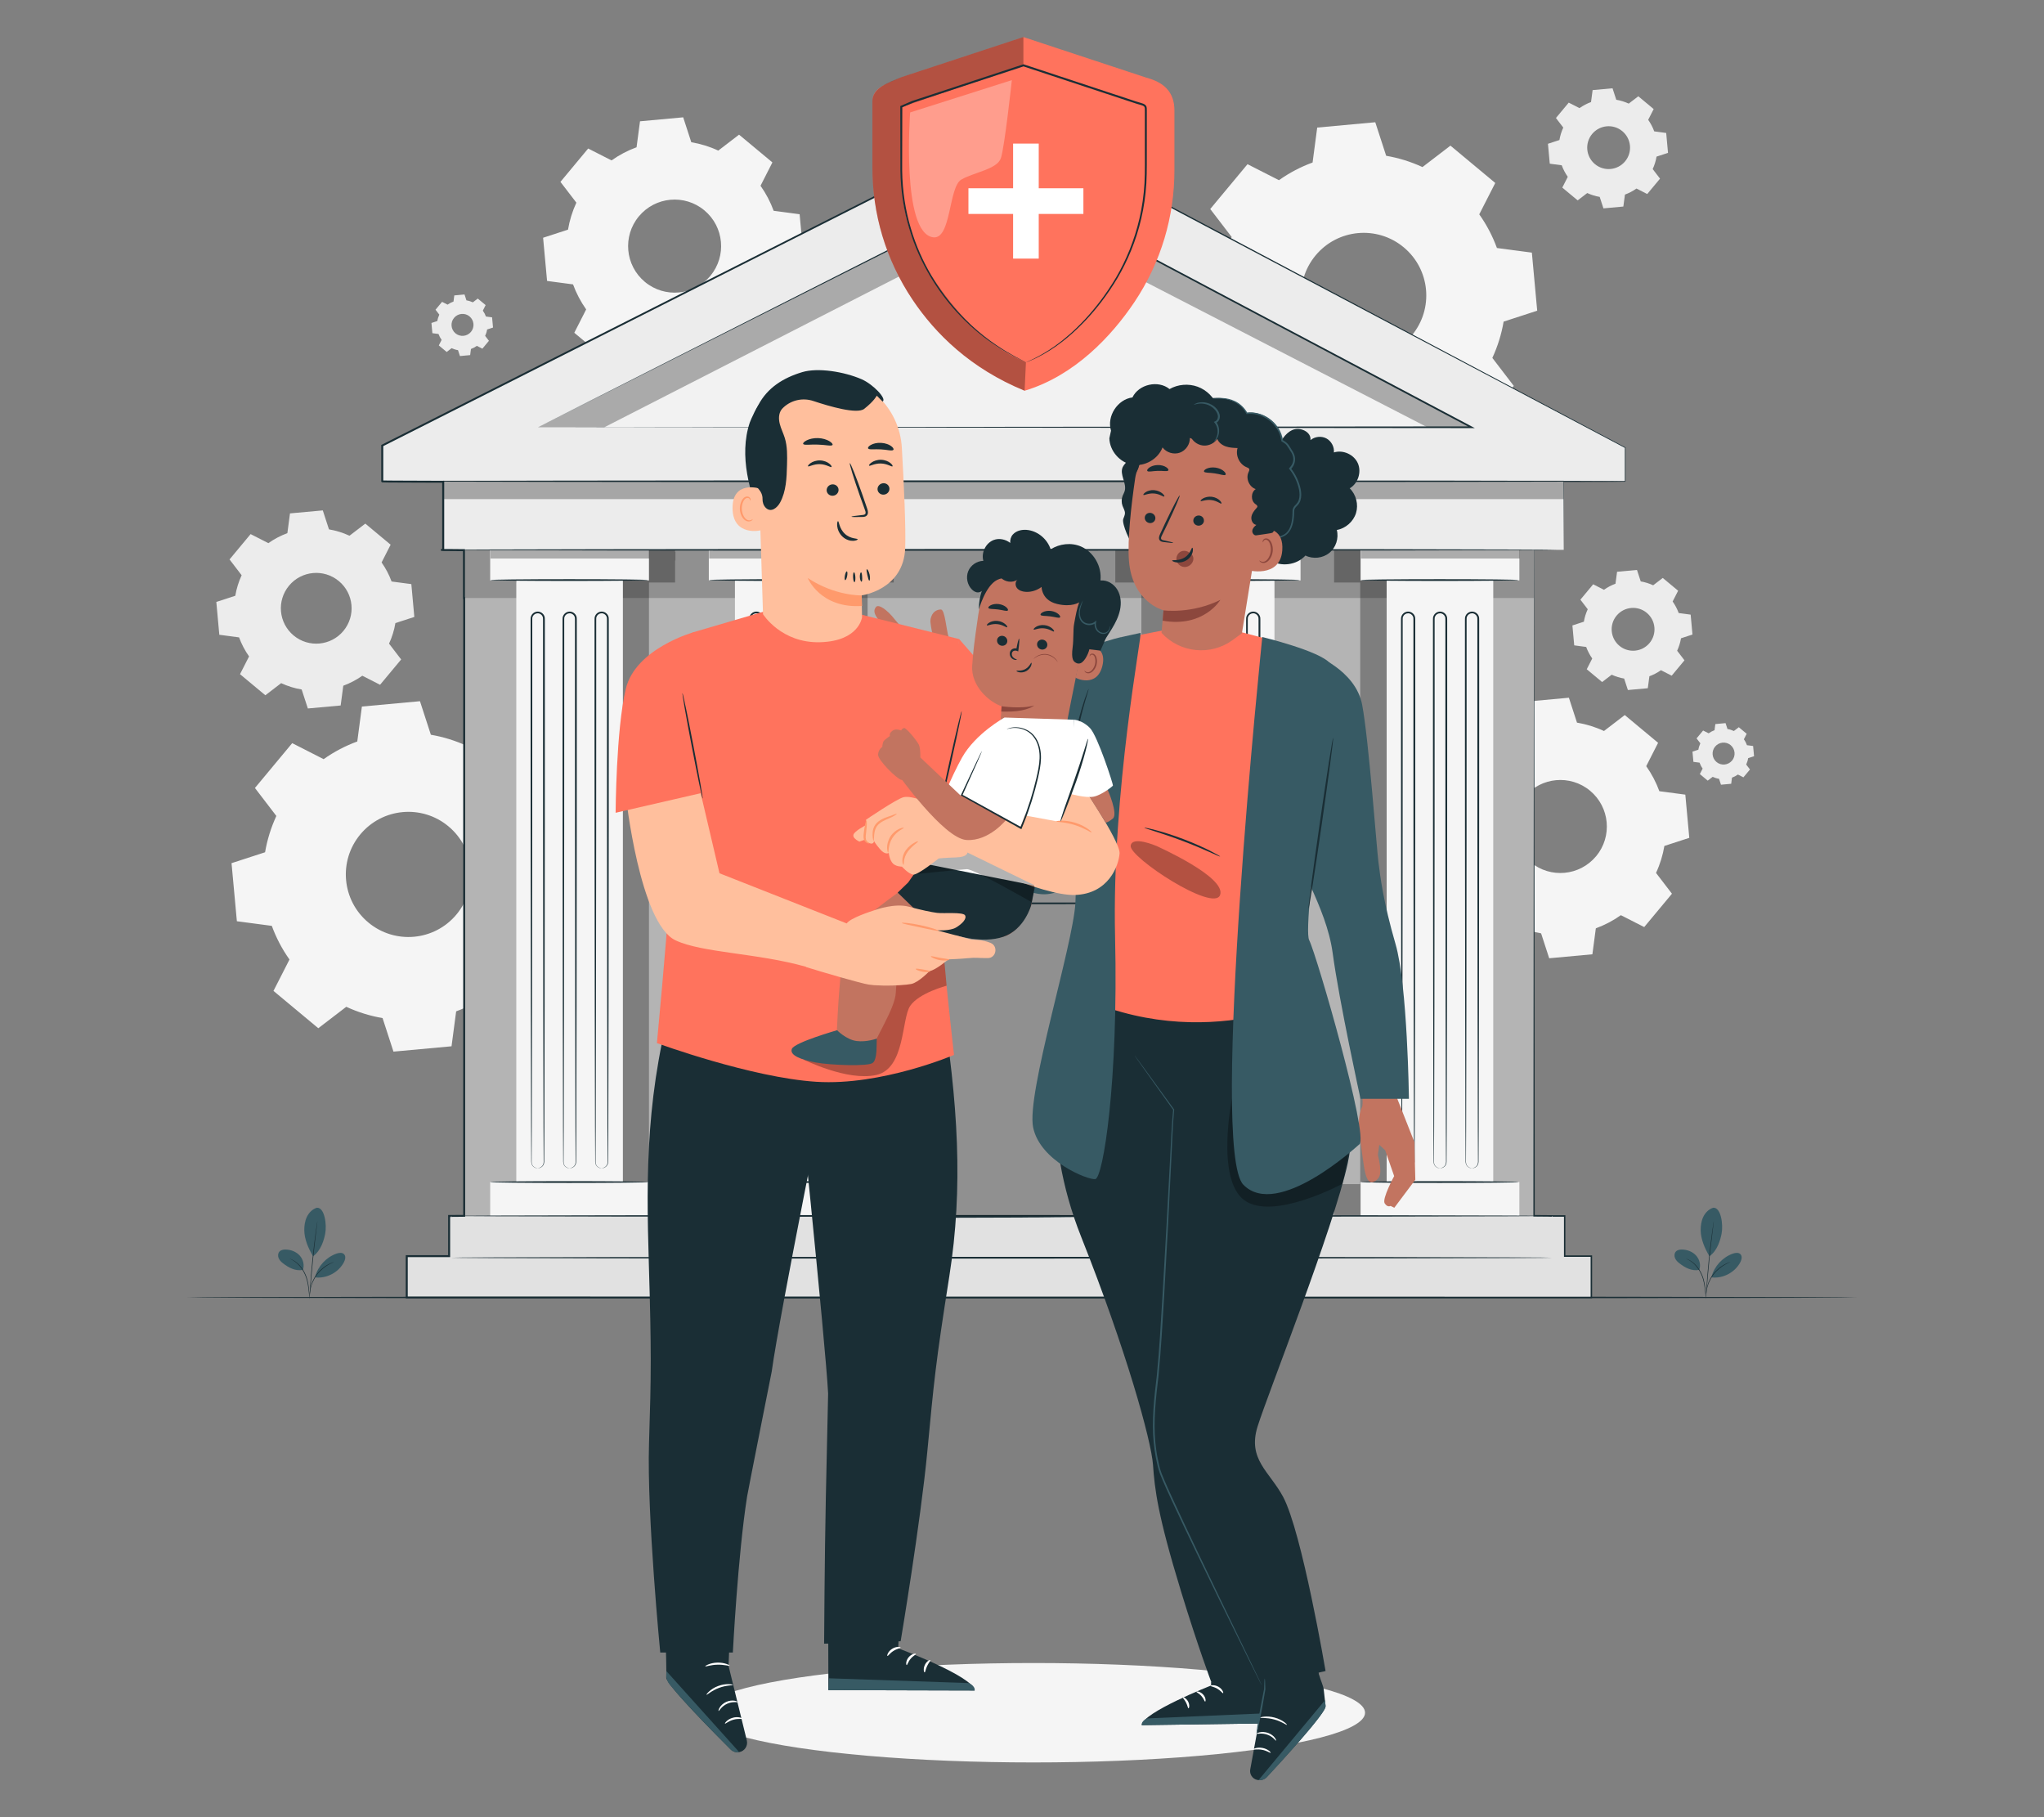 <?xml version="1.0" encoding="UTF-8"?>
<svg id="Layer_2" data-name="Layer 2" xmlns="http://www.w3.org/2000/svg" viewBox="0 0 540 480">
  <rect x="0" y="0" width="540" height="480" fill="#808080" stroke="none"/>
  <defs>
    <style>
      .cls-1 {
        fill: #ff735d;
      }

      .cls-1, .cls-2, .cls-3, .cls-4, .cls-5, .cls-6, .cls-7, .cls-8, .cls-9, .cls-10, .cls-11, .cls-12, .cls-13, .cls-14, .cls-15 {
        stroke-width: 0px;
      }

      .cls-2 {
        fill: #375a64;
      }

      .cls-3 {
        fill: #e1e1e1;
      }

      .cls-4 {
        fill: #ececec;
      }

      .cls-5 {
        fill: #8c473d;
      }

      .cls-16 {
        opacity: .2;
      }

      .cls-7, .cls-17, .cls-15 {
        opacity: .3;
      }

      .cls-8 {
        fill: #f5f5f5;
      }

      .cls-9 {
        fill: none;
      }

      .cls-10 {
        fill: #1a2e35;
      }

      .cls-11, .cls-15 {
        fill: #fff;
      }

      .cls-12 {
        fill: #c27460;
      }

      .cls-13 {
        fill: #ff9a6c;
      }

      .cls-14 {
        fill: #ffbf9d;
      }
    </style>
  </defs>
  <g id="Layer_2-2" data-name="Layer 2">
    <g>
      <g>
        <path class="cls-4" d="M437.64,41.37l3.03-.99-.48-5.26-3.16-.42c-.39-1.07-.93-2.1-1.6-3.05l1.45-2.84-4.06-3.38-2.53,1.94c-1.06-.49-2.16-.83-3.29-1.02l-.99-3.03-5.26.48-.42,3.16c-1.07.39-2.1.93-3.05,1.6l-2.84-1.45-3.38,4.06,1.94,2.53c-.49,1.06-.83,2.16-1.02,3.29l-3.03.99.48,5.26,3.16.42c.39,1.07.93,2.1,1.6,3.05l-1.45,2.84,4.06,3.38,2.53-1.94c1.06.49,2.16.83,3.29,1.02l.99,3.03,5.26-.48.42-3.16c1.07-.39,2.1-.93,3.05-1.6l2.84,1.45,3.38-4.06-1.94-2.53c.49-1.06.83-2.16,1.02-3.29ZM429.33,42.62c-2,2.4-5.57,2.73-7.97.73-2.4-2-2.73-5.57-.73-7.97,2-2.4,5.57-2.73,7.97-.73,2.4,2,2.73,5.57.73,7.97Z"/>
        <path class="cls-4" d="M444.1,168.6l3.03-.99-.48-5.26-3.16-.42c-.39-1.07-.93-2.1-1.6-3.05l1.45-2.84-4.06-3.38-2.53,1.94c-1.06-.49-2.16-.83-3.29-1.02l-.99-3.03-5.26.48-.42,3.16c-1.07.39-2.1.93-3.05,1.6l-2.84-1.45-3.38,4.06,1.94,2.53c-.49,1.06-.83,2.16-1.02,3.29l-3.03.99.48,5.26,3.16.42c.39,1.07.93,2.1,1.6,3.05l-1.45,2.84,4.06,3.38,2.53-1.94c1.06.49,2.16.83,3.29,1.02l.99,3.03,5.26-.48.42-3.16c1.07-.39,2.1-.93,3.05-1.6l2.84,1.45,3.38-4.06-1.94-2.53c.49-1.06.83-2.16,1.02-3.29ZM435.79,169.85c-2,2.4-5.57,2.73-7.97.73-2.4-2-2.73-5.57-.73-7.97,2-2.4,5.57-2.73,7.97-.73,2.4,2,2.73,5.57.73,7.97Z"/>
        <path class="cls-4" d="M461.84,200.26l1.56-.51-.25-2.7-1.62-.21c-.2-.55-.47-1.08-.82-1.56l.74-1.46-2.08-1.73-1.3,1c-.54-.25-1.11-.43-1.69-.52l-.51-1.56-2.7.25-.21,1.62c-.55.2-1.07.47-1.56.82l-1.46-.74-1.73,2.08,1,1.3c-.25.54-.43,1.11-.52,1.69l-1.56.51.25,2.7,1.62.21c.2.55.47,1.08.82,1.56l-.74,1.46,2.08,1.73,1.3-1c.54.25,1.11.43,1.69.52l.51,1.56,2.7-.25.21-1.62c.55-.2,1.07-.47,1.56-.82l1.46.74,1.73-2.08-1-1.3c.25-.54.43-1.11.52-1.69ZM457.58,200.91c-1.03,1.23-2.86,1.4-4.09.38-1.23-1.03-1.4-2.86-.37-4.09,1.03-1.23,2.86-1.4,4.09-.38,1.23,1.03,1.4,2.86.38,4.09Z"/>
        <path class="cls-4" d="M128.69,87.03l1.56-.51-.25-2.7-1.62-.21c-.2-.55-.47-1.07-.82-1.56l.74-1.46-2.08-1.73-1.3,1c-.54-.25-1.11-.43-1.69-.52l-.51-1.56-2.7.25-.21,1.62c-.55.2-1.07.47-1.56.82l-1.46-.74-1.73,2.08,1,1.3c-.25.54-.43,1.11-.52,1.69l-1.56.51.25,2.7,1.62.21c.2.55.47,1.07.82,1.56l-.74,1.46,2.08,1.73,1.3-1c.54.25,1.11.43,1.69.52l.51,1.56,2.7-.25.21-1.62c.55-.2,1.07-.47,1.56-.82l1.46.74,1.73-2.08-1-1.3c.25-.54.43-1.11.52-1.69ZM124.42,87.67c-1.03,1.23-2.86,1.4-4.09.38-1.23-1.03-1.4-2.86-.37-4.09,1.03-1.23,2.86-1.4,4.09-.38,1.23,1.03,1.4,2.86.37,4.09Z"/>
        <path class="cls-4" d="M104.45,164.59l5.01-1.63-.79-8.67-5.22-.69c-.64-1.76-1.53-3.46-2.64-5.03l2.39-4.69-6.69-5.57-4.18,3.2c-1.74-.81-3.57-1.37-5.42-1.68l-1.63-5.01-8.67.79-.69,5.22c-1.76.65-3.46,1.53-5.02,2.64l-4.69-2.39-5.57,6.69,3.2,4.18c-.81,1.74-1.37,3.57-1.68,5.42l-5.01,1.63.79,8.67,5.22.69c.65,1.77,1.53,3.46,2.64,5.03l-2.39,4.69,6.69,5.57,4.18-3.2c1.74.81,3.57,1.37,5.42,1.68l1.63,5.01,8.67-.79.69-5.22c1.77-.65,3.46-1.53,5.03-2.64l4.69,2.39,5.57-6.69-3.2-4.18c.81-1.74,1.37-3.57,1.68-5.42ZM90.73,166.65c-3.3,3.97-9.19,4.51-13.16,1.21-3.97-3.3-4.51-9.19-1.21-13.16,3.3-3.97,9.19-4.51,13.16-1.21,3.97,3.3,4.51,9.19,1.21,13.16Z"/>
        <path class="cls-8" d="M205.72,70.14l6.58-2.14-1.05-11.41-6.86-.91c-.85-2.32-2.01-4.55-3.47-6.61l3.14-6.17-8.81-7.33-5.49,4.21c-2.29-1.07-4.69-1.8-7.13-2.21l-2.14-6.58-11.41,1.05-.91,6.86c-2.32.85-4.55,2.01-6.61,3.47l-6.17-3.14-7.33,8.81,4.21,5.49c-1.06,2.29-1.8,4.69-2.21,7.13l-6.58,2.14,1.05,11.41,6.86.91c.85,2.32,2.01,4.55,3.47,6.61l-3.14,6.17,8.81,7.33,5.49-4.21c2.29,1.06,4.69,1.8,7.13,2.21l2.14,6.58,11.41-1.05.91-6.86c2.32-.85,4.55-2.01,6.61-3.47l6.17,3.14,7.33-8.81-4.21-5.49c1.06-2.3,1.8-4.69,2.21-7.13ZM187.67,72.87c-4.34,5.22-12.09,5.93-17.3,1.59-5.22-4.34-5.93-12.09-1.59-17.31,4.34-5.22,12.09-5.93,17.3-1.59,5.22,4.34,5.93,12.09,1.59,17.31Z"/>
        <path class="cls-8" d="M439.71,223.45l6.58-2.14-1.05-11.41-6.86-.91c-.85-2.32-2.01-4.55-3.47-6.61l3.14-6.17-8.81-7.33-5.49,4.21c-2.29-1.07-4.69-1.8-7.13-2.21l-2.14-6.58-11.41,1.05-.91,6.86c-2.32.85-4.55,2.01-6.61,3.47l-6.17-3.14-7.33,8.81,4.21,5.49c-1.06,2.29-1.8,4.69-2.21,7.13l-6.58,2.14,1.05,11.41,6.86.91c.85,2.32,2.01,4.55,3.47,6.61l-3.14,6.17,8.81,7.33,5.49-4.21c2.29,1.06,4.69,1.8,7.13,2.21l2.14,6.58,11.41-1.05.91-6.86c2.32-.85,4.55-2.01,6.61-3.47l6.17,3.14,7.33-8.81-4.21-5.49c1.07-2.3,1.8-4.69,2.21-7.13ZM421.67,226.17c-4.34,5.22-12.09,5.93-17.3,1.59-5.22-4.34-5.93-12.09-1.59-17.3,4.34-5.22,12.09-5.93,17.3-1.59,5.22,4.34,5.93,12.09,1.59,17.31Z"/>
        <path class="cls-8" d="M397.25,84.95l8.86-2.88-1.41-15.34-9.23-1.22c-1.14-3.12-2.7-6.12-4.67-8.89l4.23-8.29-11.84-9.86-7.39,5.66c-3.09-1.43-6.32-2.42-9.59-2.98l-2.88-8.86-15.34,1.41-1.22,9.23c-3.12,1.14-6.12,2.7-8.89,4.67l-8.3-4.23-9.85,11.84,5.66,7.39c-1.43,3.09-2.42,6.31-2.98,9.59l-8.86,2.88,1.41,15.34,9.23,1.22c1.14,3.12,2.7,6.12,4.67,8.89l-4.23,8.29,11.84,9.86,7.39-5.66c3.09,1.43,6.31,2.42,9.59,2.98l2.88,8.86,15.34-1.41,1.22-9.23c3.12-1.14,6.12-2.7,8.89-4.67l8.29,4.23,9.85-11.84-5.66-7.39c1.43-3.09,2.42-6.31,2.98-9.59ZM372.98,88.61c-5.84,7.02-16.26,7.97-23.28,2.13-7.02-5.84-7.97-16.26-2.13-23.28,5.84-7.02,16.26-7.97,23.28-2.13,7.02,5.84,7.97,16.26,2.13,23.28Z"/>
        <path class="cls-8" d="M144.87,237.88l8.86-2.88-1.41-15.34-9.23-1.22c-1.14-3.12-2.7-6.12-4.67-8.89l4.23-8.29-11.84-9.86-7.39,5.66c-3.09-1.43-6.32-2.42-9.59-2.98l-2.88-8.86-15.34,1.41-1.22,9.23c-3.12,1.14-6.12,2.7-8.89,4.67l-8.3-4.23-9.85,11.84,5.66,7.39c-1.43,3.09-2.42,6.31-2.98,9.59l-8.86,2.88,1.41,15.34,9.23,1.22c1.14,3.12,2.7,6.12,4.67,8.89l-4.23,8.29,11.84,9.86,7.39-5.66c3.09,1.43,6.31,2.42,9.59,2.98l2.88,8.86,15.34-1.41,1.22-9.23c3.12-1.14,6.12-2.7,8.89-4.67l8.29,4.23,9.85-11.84-5.66-7.39c1.43-3.09,2.42-6.31,2.98-9.59ZM120.6,241.55c-5.84,7.02-16.26,7.97-23.28,2.13-7.02-5.84-7.97-16.26-2.13-23.28,5.84-7.02,16.26-7.97,23.28-2.13,7.02,5.84,7.97,16.26,2.13,23.28Z"/>
        <ellipse class="cls-8" cx="273.01" cy="452.41" rx="87.62" ry="13.13"/>
        <path class="cls-10" d="M490.68,342.71c0,.14-98.81.26-220.67.26s-220.69-.12-220.69-.26,98.79-.26,220.69-.26,220.67.12,220.67.26Z"/>
        <g>
          <path class="cls-2" d="M452.61,319.02c-1.16.36-2.09,1.3-2.62,2.4-.53,1.1-.7,2.34-.69,3.55.02,2.36,1.09,4.85,2.32,6.86,2.14-1.5,2.91-4.44,3.2-5.95.47-2.39-.14-7-2.21-6.86"/>
          <path class="cls-2" d="M448.94,335.43c.45-1.28.06-2.78-.86-3.79-.91-1.01-2.29-1.54-3.64-1.58-.63-.02-1.32.09-1.73.57-.38.44-.42,1.12-.2,1.67.22.55.64.98,1.11,1.35,1.59,1.25,3.35,2.16,5.33,1.79"/>
          <path class="cls-10" d="M450.7,342.84s0-.17-.02-.49c-.03-.34-.06-.79-.1-1.32-.1-1.1-.22-2.68-.9-4.27-.67-1.59-1.71-2.81-2.63-3.46-.45-.33-.86-.54-1.15-.66-.14-.07-.26-.1-.34-.13-.08-.03-.12-.04-.12-.03-.02.04.66.23,1.54.91.88.66,1.89,1.87,2.55,3.43.67,1.56.8,3.12.93,4.22.06.55.11,1,.15,1.31.04.31.07.48.09.48Z"/>
          <path class="cls-10" d="M452.77,322.57s-.02.07-.05.21c-.03.15-.06.35-.1.6-.08.52-.19,1.27-.32,2.2-.26,1.86-.58,4.43-.87,7.28-.29,2.85-.49,5.44-.61,7.31-.06.94-.1,1.69-.13,2.22,0,.25-.02.45-.02.6,0,.14,0,.21,0,.21,0,0,.02-.07.03-.21.01-.16.03-.36.05-.6.04-.54.11-1.3.18-2.21.15-1.87.37-4.45.66-7.3.29-2.85.59-5.42.82-7.28.11-.92.2-1.66.27-2.21.03-.25.05-.45.07-.6.01-.14.02-.21.01-.21Z"/>
          <path class="cls-2" d="M452.18,337.21c.74-2.77,2.91-5.11,5.61-6.07.69-.24,1.57-.36,2.05.19.49.55.27,1.41-.06,2.06-1.4,2.7-4.56,4.38-7.58,4.03"/>
          <path class="cls-10" d="M457.24,333.31s-.16.04-.44.14c-.14.05-.31.11-.5.2-.19.09-.41.18-.64.31-.23.13-.49.26-.74.44-.26.16-.52.37-.8.58-.54.45-1.08.99-1.57,1.63-.48.65-.85,1.32-1.13,1.97-.13.32-.25.63-.33.93-.1.29-.15.58-.21.84-.06.26-.08.5-.11.7-.03.21-.04.39-.04.53,0,.29,0,.46,0,.46.04,0,.04-.65.26-1.67.06-.25.12-.53.22-.82.08-.29.21-.6.34-.91.28-.63.65-1.29,1.12-1.92.48-.63,1.02-1.17,1.54-1.61.27-.22.52-.42.78-.59.25-.18.5-.32.72-.45.91-.51,1.52-.72,1.51-.76Z"/>
        </g>
        <g>
          <path class="cls-2" d="M83.7,319.02c-1.16.36-2.09,1.3-2.62,2.4-.53,1.1-.7,2.34-.69,3.55.02,2.36,1.09,4.85,2.32,6.86,2.14-1.5,2.91-4.44,3.2-5.95.47-2.39-.14-7-2.21-6.86"/>
          <path class="cls-2" d="M80.03,335.43c.45-1.28.06-2.78-.86-3.79-.91-1.01-2.29-1.54-3.64-1.58-.63-.02-1.32.09-1.73.57-.38.44-.42,1.12-.2,1.67.22.55.64.98,1.11,1.35,1.59,1.25,3.35,2.16,5.33,1.79"/>
          <path class="cls-10" d="M81.79,342.84s0-.17-.02-.49c-.03-.34-.06-.79-.1-1.32-.1-1.1-.22-2.68-.9-4.27-.67-1.59-1.71-2.81-2.63-3.46-.46-.33-.86-.54-1.15-.66-.14-.07-.26-.1-.34-.13-.08-.03-.12-.04-.12-.03-.02.04.66.23,1.54.91.88.66,1.89,1.87,2.55,3.43.67,1.56.8,3.12.93,4.22.06.55.11,1,.15,1.31.04.31.07.48.09.48Z"/>
          <path class="cls-10" d="M83.86,322.57s-.02.07-.05.21c-.03.15-.06.35-.1.6-.08.52-.19,1.27-.32,2.2-.26,1.86-.58,4.43-.87,7.28-.29,2.85-.49,5.44-.61,7.31-.06.94-.1,1.69-.13,2.22,0,.25-.02.45-.02.6,0,.14,0,.21,0,.21,0,0,.02-.07.03-.21.01-.16.03-.36.05-.6.04-.54.11-1.3.18-2.21.15-1.87.37-4.45.66-7.3.29-2.85.59-5.42.82-7.28.11-.92.2-1.66.27-2.21.03-.25.05-.45.07-.6.01-.14.02-.21.01-.21Z"/>
          <path class="cls-2" d="M83.27,337.21c.74-2.77,2.91-5.11,5.61-6.07.69-.24,1.57-.36,2.05.19.49.55.27,1.41-.06,2.06-1.4,2.7-4.56,4.38-7.58,4.03"/>
          <path class="cls-10" d="M88.33,333.31s-.16.04-.44.14c-.14.05-.31.11-.5.2-.19.09-.41.18-.64.31-.23.13-.49.26-.74.44-.26.16-.52.37-.8.58-.54.45-1.08.99-1.57,1.63-.48.65-.85,1.32-1.13,1.97-.13.32-.25.63-.33.93-.1.29-.15.58-.21.84-.06.26-.08.5-.11.7-.03.21-.04.39-.04.53,0,.29,0,.46,0,.46.04,0,.04-.65.26-1.67.06-.25.12-.53.22-.82.08-.29.21-.6.34-.91.28-.63.65-1.29,1.12-1.92.48-.63,1.02-1.17,1.54-1.61.27-.22.52-.42.78-.59.25-.18.5-.32.72-.45.91-.51,1.52-.72,1.51-.76Z"/>
        </g>
        <g>
          <g>
            <g>
              <rect class="cls-3" x="122.6" y="144.37" width="282.68" height="182.27"/>
              <g class="cls-16">
                <rect class="cls-6" x="122.6" y="144.37" width="282.68" height="182.27"/>
              </g>
              <g class="cls-16">
                <rect class="cls-6" x="122.55" y="144.92" width="282.68" height="13.04"/>
              </g>
              <g class="cls-17">
                <polygon class="cls-6" points="178.35 144.92 136.4 144.92 136.4 153.87 143.3 153.87 143.3 312.78 136.44 312.78 136.4 312.78 136.4 321.73 178.35 321.73 178.35 312.78 178.13 312.78 171.45 312.78 171.45 153.87 178.35 153.87 178.35 148.08 178.44 148.08 178.44 145.79 178.35 145.79 178.35 144.92"/>
                <polygon class="cls-6" points="236.11 144.92 194.16 144.92 194.16 153.87 201.06 153.87 201.06 312.78 194.2 312.78 194.16 312.78 194.16 321.73 236.11 321.73 236.11 312.78 235.89 312.78 229.21 312.78 229.21 153.87 236.11 153.87 236.11 148.08 236.21 148.08 236.21 145.79 236.11 145.79 236.11 144.92"/>
                <polygon class="cls-6" points="336.6 144.92 294.65 144.92 294.65 153.87 301.54 153.87 301.54 312.78 294.69 312.78 294.65 312.78 294.65 321.73 336.6 321.73 336.6 312.78 336.38 312.78 329.7 312.78 329.7 153.87 336.6 153.87 336.6 148.08 336.69 148.08 336.69 145.79 336.6 145.79 336.6 144.92"/>
                <polygon class="cls-6" points="394.5 145.79 394.41 145.79 394.41 144.92 352.45 144.92 352.45 153.87 359.35 153.87 359.35 312.78 352.5 312.78 352.45 312.78 352.45 321.73 394.41 321.73 394.41 312.78 394.19 312.78 387.51 312.78 387.51 153.87 394.41 153.87 394.41 148.08 394.5 148.08 394.5 145.79"/>
              </g>
              <g>
                <g>
                  <g>
                    <rect class="cls-8" x="129.5" y="144.37" width="41.95" height="8.95"/>
                    <rect class="cls-8" x="129.5" y="312.23" width="41.95" height="8.95"/>
                    <rect class="cls-8" x="136.4" y="153.32" width="28.16" height="160.02"/>
                  </g>
                  <g class="cls-17">
                    <rect class="cls-6" x="129.59" y="145.24" width="41.95" height="2.29"/>
                  </g>
                  <path class="cls-10" d="M171.23,153.22c0,.13-9.33.23-20.84.23s-20.85-.1-20.85-.23,9.33-.23,20.85-.23,20.84.1,20.84.23Z"/>
                  <path class="cls-10" d="M171.23,312.23c0,.13-9.33.23-20.84.23s-20.85-.1-20.85-.23,9.33-.23,20.85-.23,20.84.1,20.84.23Z"/>
                  <g>
                    <path class="cls-10" d="M142.03,308.57s.28.03.73-.2c.22-.11.48-.31.66-.63.2-.32.24-.75.21-1.25,0-1.99-.02-4.91-.04-8.66-.02-7.54-.04-18.42-.07-31.87-.01-13.46-.03-29.48-.05-47.26,0-8.89,0-18.23-.01-27.91,0-4.84,0-9.76,0-14.76,0-2.5,0-5.02,0-7.55,0-1.27,0-2.54,0-3.81v-.96c0-.34,0-.59-.11-.85-.21-.51-.75-.87-1.3-.86-.56,0-1.09.34-1.31.85-.12.26-.13.51-.12.85v.96c0,1.28,0,2.55,0,3.81,0,2.53,0,5.05,0,7.55,0,5,0,9.93,0,14.77,0,9.68,0,19.02-.01,27.91-.02,17.79-.03,33.81-.05,47.27-.03,13.45-.06,24.33-.07,31.87-.02,3.75-.03,6.67-.04,8.66-.02.5,0,.93.21,1.25.18.32.44.52.66.63.45.22.74.18.73.2,0,0-.07,0-.19,0-.13-.01-.32-.04-.56-.15-.23-.11-.5-.31-.7-.64-.22-.32-.26-.8-.25-1.28,0-1.99-.02-4.91-.04-8.66-.02-7.54-.04-18.42-.07-31.87-.01-13.46-.03-29.48-.05-47.27,0-8.9,0-18.23-.01-27.91,0-4.84,0-9.77,0-14.77,0-2.5,0-5.02,0-7.55,0-1.27,0-2.54,0-3.81v-.96c-.01-.3,0-.71.16-1.03.28-.67,1-1.14,1.73-1.13.74,0,1.44.47,1.72,1.14.15.33.16.73.15,1.03v.96c0,1.28,0,2.55,0,3.81,0,2.53,0,5.05,0,7.55,0,5,0,9.92,0,14.76,0,9.68,0,19.01-.01,27.91-.02,17.79-.03,33.81-.05,47.26-.03,13.45-.06,24.33-.07,31.87-.02,3.75-.03,6.67-.04,8.66.02.49-.03.96-.25,1.28-.2.33-.47.53-.7.64-.23.11-.43.14-.56.16-.13,0-.19,0-.19,0Z"/>
                    <path class="cls-10" d="M150.47,308.57s.28.03.73-.2c.22-.11.48-.31.66-.63.2-.32.24-.75.21-1.25,0-1.99-.02-4.91-.04-8.66-.02-7.54-.04-18.42-.07-31.87-.01-13.46-.03-29.48-.05-47.26,0-8.89,0-18.23-.01-27.91,0-4.84,0-9.76,0-14.76,0-2.5,0-5.02,0-7.55,0-1.27,0-2.54,0-3.81v-.96c0-.34,0-.59-.11-.85-.21-.51-.75-.87-1.3-.86-.56,0-1.09.34-1.31.85-.12.26-.13.51-.12.85v.96c0,1.28,0,2.55,0,3.81,0,2.53,0,5.05,0,7.55,0,5,0,9.93,0,14.77,0,9.68,0,19.02-.01,27.91-.02,17.79-.03,33.81-.05,47.27-.03,13.45-.06,24.33-.07,31.87-.02,3.75-.03,6.67-.04,8.66-.02.5,0,.93.21,1.25.18.32.44.52.66.63.45.22.74.18.73.2,0,0-.07,0-.19,0-.13-.01-.32-.04-.56-.15-.23-.11-.5-.31-.7-.64-.22-.32-.26-.8-.25-1.28,0-1.99-.02-4.91-.04-8.66-.02-7.54-.04-18.42-.07-31.87-.01-13.46-.03-29.48-.05-47.27,0-8.9,0-18.23-.01-27.91,0-4.84,0-9.77,0-14.77,0-2.5,0-5.02,0-7.55,0-1.27,0-2.54,0-3.81v-.96c-.01-.3,0-.71.16-1.03.28-.67,1-1.14,1.73-1.13.74,0,1.44.47,1.72,1.14.15.33.16.73.15,1.03v.96c0,1.28,0,2.55,0,3.81,0,2.53,0,5.05,0,7.55,0,5,0,9.92,0,14.76,0,9.68,0,19.01-.01,27.91-.02,17.79-.03,33.81-.05,47.26-.03,13.45-.06,24.33-.07,31.87-.02,3.75-.03,6.67-.04,8.66.02.49-.03.96-.25,1.28-.2.33-.47.53-.7.64-.23.11-.43.14-.56.16-.13,0-.19,0-.19,0Z"/>
                    <path class="cls-10" d="M158.92,308.57s.28.03.73-.2c.22-.11.48-.31.66-.63.2-.32.24-.75.21-1.25,0-1.99-.02-4.91-.04-8.66-.02-7.54-.04-18.42-.07-31.87-.01-13.46-.03-29.48-.05-47.26,0-8.89,0-18.23-.01-27.91,0-4.84,0-9.76,0-14.76,0-2.5,0-5.02,0-7.55,0-1.27,0-2.54,0-3.81v-.96c0-.34,0-.59-.11-.85-.21-.51-.75-.87-1.3-.86-.56,0-1.09.34-1.31.85-.12.26-.13.51-.12.85v.96c0,1.28,0,2.55,0,3.81,0,2.53,0,5.05,0,7.55,0,5,0,9.93,0,14.77,0,9.68,0,19.02-.01,27.91-.02,17.79-.03,33.81-.05,47.27-.03,13.45-.06,24.33-.07,31.87-.02,3.75-.03,6.67-.04,8.66-.02.5,0,.93.21,1.25.18.32.44.52.66.63.45.22.74.18.73.2,0,0-.07,0-.19,0-.13-.01-.32-.04-.56-.15-.23-.11-.5-.31-.7-.64-.22-.32-.27-.8-.25-1.28,0-1.99-.02-4.91-.04-8.66-.02-7.54-.04-18.42-.07-31.87-.01-13.46-.03-29.48-.05-47.27,0-8.9,0-18.23-.01-27.91,0-4.84,0-9.77,0-14.77,0-2.5,0-5.02,0-7.55,0-1.27,0-2.54,0-3.81v-.96c-.01-.3,0-.71.16-1.03.28-.67,1-1.14,1.73-1.13.74,0,1.44.47,1.72,1.14.15.33.16.73.15,1.03v.96c0,1.28,0,2.55,0,3.81,0,2.53,0,5.05,0,7.55,0,5,0,9.92,0,14.76,0,9.68,0,19.01-.01,27.91-.02,17.79-.04,33.81-.05,47.26-.03,13.45-.06,24.33-.07,31.87-.02,3.75-.03,6.67-.04,8.66.02.49-.03.96-.25,1.28-.2.33-.47.53-.7.64-.23.11-.43.14-.56.16-.13,0-.19,0-.19,0Z"/>
                  </g>
                </g>
                <g>
                  <g>
                    <rect class="cls-8" x="187.26" y="144.37" width="41.95" height="8.95"/>
                    <rect class="cls-8" x="187.26" y="312.23" width="41.95" height="8.95"/>
                    <rect class="cls-8" x="194.16" y="153.32" width="28.16" height="160.02"/>
                  </g>
                  <g class="cls-17">
                    <rect class="cls-6" x="187.35" y="145.24" width="41.95" height="2.29"/>
                  </g>
                  <path class="cls-10" d="M228.99,153.22c0,.13-9.33.23-20.84.23s-20.85-.1-20.85-.23,9.33-.23,20.85-.23,20.84.1,20.84.23Z"/>
                  <path class="cls-10" d="M228.99,312.23c0,.13-9.33.23-20.84.23s-20.85-.1-20.85-.23,9.33-.23,20.85-.23,20.84.1,20.84.23Z"/>
                  <g>
                    <path class="cls-10" d="M199.79,308.57s.28.03.73-.2c.22-.11.48-.31.66-.63.2-.32.24-.75.21-1.25,0-1.99-.02-4.91-.04-8.66-.02-7.54-.04-18.42-.07-31.87-.01-13.46-.03-29.48-.05-47.26,0-8.89,0-18.23-.01-27.91,0-4.84,0-9.76,0-14.76,0-2.5,0-5.02,0-7.55,0-1.27,0-2.54,0-3.81v-.96c0-.34,0-.59-.11-.85-.21-.51-.75-.87-1.3-.86-.56,0-1.09.34-1.31.85-.12.26-.13.51-.12.85v.96c0,1.28,0,2.55,0,3.81,0,2.53,0,5.05,0,7.55,0,5,0,9.93,0,14.77,0,9.68,0,19.02-.01,27.91-.02,17.79-.03,33.81-.05,47.27-.03,13.45-.06,24.33-.07,31.87-.02,3.75-.03,6.67-.04,8.66-.02.5.01.93.21,1.25.18.32.44.52.66.63.45.22.74.18.73.2,0,0-.07,0-.19,0-.13-.01-.32-.04-.56-.15-.23-.11-.5-.31-.7-.64-.22-.32-.27-.8-.25-1.28,0-1.99-.02-4.91-.04-8.66-.02-7.54-.04-18.42-.07-31.87-.01-13.46-.03-29.48-.05-47.27,0-8.9,0-18.23-.01-27.91,0-4.84,0-9.77,0-14.77,0-2.5,0-5.02,0-7.55,0-1.27,0-2.54,0-3.81v-.96c-.01-.3,0-.71.16-1.03.29-.67,1-1.14,1.73-1.13.74,0,1.44.47,1.72,1.14.15.33.16.73.15,1.03v.96c0,1.28,0,2.55,0,3.81,0,2.53,0,5.05,0,7.55,0,5,0,9.92,0,14.76,0,9.68,0,19.01-.01,27.91-.02,17.79-.03,33.81-.05,47.26-.03,13.45-.06,24.33-.07,31.87-.02,3.75-.03,6.67-.04,8.66.02.49-.03.96-.25,1.28-.2.33-.47.53-.7.64-.23.11-.43.14-.56.16-.13,0-.19,0-.19,0Z"/>
                    <path class="cls-10" d="M208.24,308.57s.28.03.73-.2c.22-.11.48-.31.66-.63.2-.32.24-.75.21-1.25,0-1.99-.02-4.91-.04-8.66-.02-7.54-.04-18.42-.07-31.87-.01-13.46-.03-29.48-.05-47.26,0-8.89,0-18.23-.01-27.91,0-4.84,0-9.76,0-14.76,0-2.5,0-5.02,0-7.55,0-1.27,0-2.54,0-3.81v-.96c0-.34,0-.59-.11-.85-.21-.51-.75-.87-1.3-.86-.56,0-1.09.34-1.31.85-.12.26-.13.51-.12.85v.96c0,1.28,0,2.55,0,3.81,0,2.53,0,5.05,0,7.55,0,5,0,9.93,0,14.77,0,9.68,0,19.02-.01,27.91-.02,17.79-.04,33.81-.05,47.27-.03,13.45-.06,24.33-.07,31.87-.02,3.75-.03,6.67-.04,8.66-.02.5,0,.93.21,1.25.18.32.44.52.66.63.45.22.74.18.73.2,0,0-.07,0-.19,0-.13-.01-.32-.04-.56-.15-.23-.11-.5-.31-.7-.64-.22-.32-.27-.8-.25-1.28,0-1.99-.02-4.91-.04-8.66-.02-7.54-.04-18.42-.07-31.87-.01-13.46-.03-29.48-.05-47.27,0-8.9,0-18.23-.01-27.91,0-4.84,0-9.77,0-14.77,0-2.5,0-5.02,0-7.55,0-1.27,0-2.54,0-3.81v-.96c-.01-.3,0-.71.16-1.03.28-.67,1-1.14,1.73-1.13.74,0,1.44.47,1.72,1.14.15.33.16.73.15,1.03v.96c0,1.28,0,2.55,0,3.81,0,2.53,0,5.05,0,7.55,0,5,0,9.92,0,14.76,0,9.68,0,19.01-.01,27.91-.02,17.79-.03,33.81-.05,47.26-.03,13.45-.06,24.33-.07,31.87-.02,3.75-.03,6.67-.04,8.66.02.49-.03.96-.25,1.28-.2.33-.47.53-.7.64-.23.11-.43.14-.56.16-.13,0-.19,0-.19,0Z"/>
                    <path class="cls-10" d="M216.68,308.57s.28.03.73-.2c.22-.11.48-.31.66-.63.2-.32.24-.75.21-1.25,0-1.99-.02-4.91-.04-8.66-.02-7.54-.04-18.42-.07-31.87-.01-13.46-.03-29.48-.05-47.26,0-8.89,0-18.23-.01-27.91,0-4.84,0-9.76,0-14.76,0-2.5,0-5.02,0-7.55,0-1.27,0-2.54,0-3.81v-.96c0-.34,0-.59-.11-.85-.21-.51-.75-.87-1.3-.86-.56,0-1.09.34-1.31.85-.12.26-.13.51-.12.85v.96c0,1.28,0,2.55,0,3.81,0,2.53,0,5.05,0,7.55,0,5,0,9.93,0,14.77,0,9.68,0,19.02-.01,27.91-.02,17.79-.03,33.81-.05,47.27-.03,13.45-.06,24.33-.07,31.87-.02,3.75-.03,6.67-.04,8.66-.02.5,0,.93.21,1.25.18.32.44.52.66.63.45.22.74.18.73.2,0,0-.07,0-.19,0-.13-.01-.32-.04-.56-.15-.23-.11-.5-.31-.7-.64-.22-.32-.27-.8-.25-1.28,0-1.99-.02-4.91-.04-8.66-.02-7.54-.04-18.42-.07-31.87-.01-13.46-.03-29.48-.05-47.27,0-8.9,0-18.23-.01-27.91,0-4.84,0-9.77,0-14.77,0-2.5,0-5.02,0-7.55,0-1.27,0-2.54,0-3.81v-.96c-.01-.3,0-.71.16-1.03.29-.67,1-1.14,1.73-1.13.74,0,1.44.47,1.72,1.14.15.33.16.73.15,1.03v.96c0,1.28,0,2.55,0,3.81,0,2.53,0,5.05,0,7.55,0,5,0,9.92,0,14.76,0,9.68,0,19.01-.01,27.91-.02,17.79-.03,33.81-.05,47.26-.03,13.45-.06,24.33-.07,31.87-.02,3.75-.03,6.67-.04,8.66.02.49-.03.96-.25,1.28-.2.33-.47.53-.7.64-.23.11-.43.14-.56.16-.13,0-.19,0-.19,0Z"/>
                  </g>
                </g>
                <g>
                  <g>
                    <rect class="cls-8" x="301.64" y="144.37" width="41.95" height="8.95"/>
                    <rect class="cls-8" x="301.64" y="312.23" width="41.95" height="8.95"/>
                    <rect class="cls-8" x="308.54" y="153.32" width="28.16" height="160.02"/>
                  </g>
                  <g class="cls-17">
                    <rect class="cls-6" x="301.73" y="145.24" width="41.95" height="2.29"/>
                  </g>
                  <path class="cls-10" d="M343.37,153.22c0,.13-9.33.23-20.84.23s-20.85-.1-20.85-.23,9.33-.23,20.85-.23,20.84.1,20.84.23Z"/>
                  <path class="cls-10" d="M343.37,312.23c0,.13-9.33.23-20.84.23s-20.85-.1-20.85-.23,9.33-.23,20.85-.23,20.84.1,20.84.23Z"/>
                  <g>
                    <path class="cls-10" d="M314.17,308.57s.28.03.73-.2c.22-.11.48-.31.66-.63.2-.32.24-.75.21-1.25,0-1.99-.02-4.91-.04-8.66-.02-7.54-.04-18.42-.07-31.87-.01-13.46-.03-29.48-.05-47.26,0-8.89,0-18.23-.01-27.91,0-4.84,0-9.76,0-14.76,0-2.5,0-5.02,0-7.55,0-1.27,0-2.54,0-3.81v-.96c0-.34,0-.59-.11-.85-.21-.51-.75-.87-1.3-.86-.56,0-1.09.34-1.31.85-.12.26-.13.51-.12.85v.96c0,1.28,0,2.55,0,3.81,0,2.53,0,5.05,0,7.55,0,5,0,9.93,0,14.77,0,9.68,0,19.02-.01,27.91-.02,17.79-.03,33.81-.05,47.27-.03,13.45-.06,24.33-.07,31.87-.02,3.75-.03,6.67-.04,8.66-.02.5,0,.93.21,1.25.18.32.44.52.66.63.45.22.74.18.73.2,0,0-.07,0-.19,0-.13-.01-.32-.04-.56-.15-.23-.11-.5-.31-.7-.64-.22-.32-.26-.8-.25-1.28,0-1.99-.02-4.91-.04-8.66-.02-7.54-.04-18.42-.07-31.87-.01-13.46-.03-29.48-.05-47.27,0-8.9,0-18.23-.01-27.91,0-4.84,0-9.77,0-14.77,0-2.5,0-5.02,0-7.55,0-1.27,0-2.54,0-3.81v-.96c-.01-.3,0-.71.16-1.03.28-.67,1-1.14,1.73-1.13.74,0,1.44.47,1.72,1.14.15.33.16.73.15,1.03v.96c0,1.28,0,2.55,0,3.81,0,2.53,0,5.05,0,7.55,0,5,0,9.92,0,14.76,0,9.68,0,19.01-.01,27.91-.02,17.79-.04,33.81-.05,47.26-.03,13.45-.06,24.33-.07,31.87-.02,3.75-.03,6.67-.04,8.66.02.49-.03.96-.25,1.28-.2.33-.47.53-.7.64-.23.11-.43.14-.56.16-.13,0-.19,0-.19,0Z"/>
                    <path class="cls-10" d="M322.61,308.57s.28.03.73-.2c.22-.11.48-.31.66-.63.2-.32.24-.75.21-1.25,0-1.99-.02-4.91-.04-8.66-.02-7.54-.04-18.42-.07-31.87-.01-13.46-.03-29.48-.05-47.26,0-8.89,0-18.23-.01-27.91,0-4.84,0-9.76,0-14.76,0-2.5,0-5.02,0-7.55,0-1.27,0-2.54,0-3.81v-.96c0-.34,0-.59-.11-.85-.21-.51-.75-.87-1.3-.86-.56,0-1.09.34-1.31.85-.12.26-.13.51-.12.85v.96c0,1.28,0,2.55,0,3.81,0,2.53,0,5.05,0,7.55,0,5,0,9.93,0,14.77,0,9.68,0,19.02-.01,27.91-.02,17.79-.03,33.81-.05,47.27-.03,13.45-.06,24.33-.07,31.87-.02,3.75-.03,6.67-.04,8.66-.02.5,0,.93.21,1.25.18.32.44.52.66.63.45.22.74.18.73.2,0,0-.07,0-.19,0-.13-.01-.32-.04-.56-.15-.23-.11-.5-.31-.7-.64-.22-.32-.27-.8-.25-1.28,0-1.99-.02-4.91-.04-8.66-.02-7.54-.04-18.42-.07-31.87-.01-13.46-.03-29.48-.05-47.27,0-8.9,0-18.23-.01-27.91,0-4.84,0-9.77,0-14.77,0-2.5,0-5.02,0-7.55,0-1.27,0-2.54,0-3.81v-.96c-.01-.3,0-.71.16-1.03.29-.67,1-1.14,1.73-1.13.74,0,1.44.47,1.72,1.14.15.33.16.73.15,1.03v.96c0,1.28,0,2.55,0,3.81,0,2.53,0,5.05,0,7.55,0,5,0,9.92,0,14.76,0,9.68,0,19.01-.01,27.91-.02,17.79-.03,33.81-.05,47.26-.03,13.45-.06,24.33-.07,31.87-.02,3.75-.03,6.67-.04,8.66.02.49-.03.96-.25,1.28-.2.33-.47.53-.7.64-.23.11-.43.14-.56.16-.13,0-.19,0-.19,0Z"/>
                    <path class="cls-10" d="M331.06,308.57s.28.03.73-.2c.22-.11.48-.31.66-.63.2-.32.24-.75.21-1.25,0-1.99-.02-4.91-.04-8.66-.02-7.54-.04-18.42-.07-31.87-.01-13.46-.03-29.48-.05-47.26,0-8.89,0-18.23-.01-27.91,0-4.84,0-9.76,0-14.76,0-2.5,0-5.02,0-7.55,0-1.27,0-2.54,0-3.81v-.96c0-.34,0-.59-.11-.85-.21-.51-.75-.87-1.3-.86-.56,0-1.09.34-1.31.85-.12.26-.13.51-.12.85v.96c0,1.28,0,2.55,0,3.81,0,2.53,0,5.05,0,7.55,0,5,0,9.93,0,14.77,0,9.68,0,19.02-.01,27.91-.02,17.79-.04,33.81-.05,47.27-.03,13.45-.06,24.33-.07,31.87-.02,3.75-.03,6.67-.04,8.66-.02.5,0,.93.21,1.25.18.32.44.52.66.63.45.22.74.18.73.2,0,0-.07,0-.19,0-.13-.01-.32-.04-.56-.15-.23-.11-.5-.31-.7-.64-.22-.32-.27-.8-.25-1.28,0-1.99-.02-4.91-.04-8.66-.02-7.54-.04-18.42-.07-31.87-.01-13.46-.03-29.48-.05-47.27,0-8.9,0-18.23-.01-27.91,0-4.84,0-9.77,0-14.77,0-2.5,0-5.02,0-7.55,0-1.27,0-2.54,0-3.81v-.96c-.01-.3,0-.71.16-1.03.28-.67,1-1.14,1.73-1.13.74,0,1.44.47,1.72,1.14.15.33.16.73.15,1.03v.96c0,1.28,0,2.55,0,3.81,0,2.53,0,5.05,0,7.55,0,5,0,9.92,0,14.76,0,9.68,0,19.01-.01,27.91-.02,17.79-.03,33.81-.05,47.26-.03,13.45-.06,24.33-.07,31.87-.02,3.75-.03,6.67-.04,8.66.02.49-.03.96-.25,1.28-.2.33-.47.53-.7.64-.23.11-.43.14-.56.16-.13,0-.19,0-.19,0Z"/>
                  </g>
                </g>
                <g>
                  <g>
                    <rect class="cls-8" x="359.45" y="144.37" width="41.95" height="8.95"/>
                    <rect class="cls-8" x="359.45" y="312.23" width="41.95" height="8.95"/>
                    <rect class="cls-8" x="366.34" y="153.32" width="28.16" height="160.02"/>
                  </g>
                  <g class="cls-17">
                    <rect class="cls-6" x="359.54" y="145.24" width="41.95" height="2.29"/>
                  </g>
                  <path class="cls-10" d="M401.18,153.22c0,.13-9.33.23-20.84.23s-20.85-.1-20.85-.23,9.33-.23,20.85-.23,20.84.1,20.84.23Z"/>
                  <path class="cls-10" d="M401.18,312.23c0,.13-9.33.23-20.84.23s-20.85-.1-20.85-.23,9.33-.23,20.85-.23,20.84.1,20.84.23Z"/>
                  <g>
                    <path class="cls-10" d="M371.98,308.57s.28.03.73-.2c.22-.11.48-.31.66-.63.2-.32.24-.75.21-1.25,0-1.99-.02-4.91-.04-8.66-.02-7.54-.04-18.42-.07-31.87-.01-13.46-.03-29.48-.05-47.26,0-8.89,0-18.23-.01-27.91,0-4.84,0-9.76,0-14.76,0-2.5,0-5.02,0-7.55,0-1.27,0-2.54,0-3.81v-.96c0-.34,0-.59-.11-.85-.21-.51-.75-.87-1.3-.86-.56,0-1.09.34-1.31.85-.12.26-.13.51-.12.85v.96c0,1.28,0,2.55,0,3.81,0,2.53,0,5.05,0,7.55,0,5,0,9.93,0,14.77,0,9.68,0,19.02-.01,27.91-.02,17.79-.03,33.81-.05,47.27-.03,13.45-.06,24.33-.07,31.87-.02,3.75-.03,6.67-.04,8.66-.02.5,0,.93.21,1.25.18.32.44.52.66.63.45.22.74.18.73.2,0,0-.07,0-.19,0-.13-.01-.32-.04-.56-.15-.23-.11-.5-.31-.7-.64-.22-.32-.27-.8-.25-1.28,0-1.99-.02-4.91-.04-8.66-.02-7.54-.04-18.42-.07-31.87-.01-13.46-.03-29.48-.05-47.27,0-8.9,0-18.23-.01-27.91,0-4.84,0-9.77,0-14.77,0-2.5,0-5.02,0-7.55,0-1.27,0-2.54,0-3.81v-.96c-.01-.3,0-.71.16-1.03.28-.67,1-1.14,1.73-1.13.74,0,1.44.47,1.72,1.14.15.33.16.73.15,1.03v.96c0,1.28,0,2.55,0,3.81,0,2.53,0,5.05,0,7.55,0,5,0,9.92,0,14.76,0,9.68,0,19.01-.01,27.91-.02,17.79-.04,33.81-.05,47.26-.03,13.45-.06,24.33-.07,31.87-.02,3.75-.03,6.67-.04,8.66.02.49-.03.96-.25,1.28-.2.33-.47.53-.7.64-.23.11-.43.14-.56.16-.13,0-.19,0-.19,0Z"/>
                    <path class="cls-10" d="M380.42,308.57s.28.03.73-.2c.22-.11.48-.31.66-.63.2-.32.24-.75.21-1.25,0-1.99-.02-4.91-.04-8.66-.02-7.54-.04-18.42-.07-31.87-.01-13.46-.03-29.48-.05-47.26,0-8.89,0-18.23-.01-27.91,0-4.84,0-9.76,0-14.76,0-2.5,0-5.02,0-7.55,0-1.27,0-2.54,0-3.81v-.96c0-.34,0-.59-.11-.85-.21-.51-.75-.87-1.3-.86-.56,0-1.09.34-1.31.85-.12.26-.13.51-.12.85v.96c0,1.28,0,2.55,0,3.81,0,2.53,0,5.05,0,7.55,0,5,0,9.93,0,14.77,0,9.68,0,19.02-.01,27.91-.02,17.79-.03,33.81-.05,47.27-.03,13.45-.06,24.33-.07,31.87-.02,3.75-.03,6.67-.04,8.66-.02.5,0,.93.21,1.25.18.32.44.52.66.63.45.22.74.18.73.2,0,0-.07,0-.19,0-.13-.01-.32-.04-.56-.15-.23-.11-.5-.31-.7-.64-.22-.32-.26-.8-.25-1.28,0-1.99-.02-4.91-.04-8.66-.02-7.54-.04-18.42-.07-31.87-.01-13.46-.03-29.48-.05-47.27,0-8.9,0-18.23-.01-27.91,0-4.84,0-9.77,0-14.77,0-2.5,0-5.02,0-7.55,0-1.27,0-2.54,0-3.81v-.96c-.01-.3,0-.71.16-1.03.29-.67,1-1.14,1.73-1.13.74,0,1.44.47,1.72,1.14.15.33.16.73.15,1.03v.96c0,1.28,0,2.55,0,3.81,0,2.53,0,5.05,0,7.55,0,5,0,9.92,0,14.76,0,9.68,0,19.01-.01,27.91-.02,17.79-.03,33.81-.05,47.26-.03,13.45-.06,24.33-.07,31.87-.02,3.75-.03,6.67-.04,8.66.02.49-.03.96-.25,1.28-.2.33-.47.53-.7.64-.23.11-.43.14-.56.16-.13,0-.19,0-.19,0Z"/>
                    <path class="cls-10" d="M388.87,308.57s.28.03.73-.2c.22-.11.48-.31.66-.63.2-.32.24-.75.21-1.25,0-1.99-.02-4.91-.04-8.66-.02-7.54-.04-18.42-.07-31.87-.01-13.46-.03-29.48-.05-47.26,0-8.89,0-18.23-.01-27.91,0-4.84,0-9.76,0-14.76,0-2.5,0-5.02,0-7.55,0-1.27,0-2.54,0-3.81v-.96c0-.34,0-.59-.11-.85-.21-.51-.75-.87-1.3-.86-.56,0-1.09.34-1.31.85-.12.26-.13.51-.12.85v.96c0,1.28,0,2.55,0,3.81,0,2.53,0,5.05,0,7.55,0,5,0,9.93,0,14.77,0,9.68,0,19.02-.01,27.91-.02,17.79-.04,33.81-.05,47.27-.03,13.45-.06,24.33-.07,31.87-.02,3.75-.03,6.67-.04,8.66-.02.5,0,.93.21,1.25.18.32.44.52.66.63.45.22.74.18.73.2,0,0-.07,0-.19,0-.13-.01-.32-.04-.56-.15-.23-.11-.5-.31-.7-.64-.22-.32-.27-.8-.25-1.28,0-1.99-.02-4.91-.04-8.66-.02-7.54-.04-18.42-.07-31.87-.01-13.46-.03-29.48-.05-47.27,0-8.9,0-18.23-.01-27.91,0-4.84,0-9.77,0-14.77,0-2.5,0-5.02,0-7.55,0-1.27,0-2.54,0-3.81v-.96c-.01-.3,0-.71.16-1.03.28-.67,1-1.14,1.73-1.13.74,0,1.44.47,1.72,1.14.15.33.16.73.15,1.03v.96c0,1.28,0,2.55,0,3.81,0,2.53,0,5.05,0,7.55,0,5,0,9.92,0,14.76,0,9.68,0,19.01-.01,27.91-.02,17.79-.03,33.81-.05,47.26-.03,13.45-.06,24.33-.07,31.87-.02,3.75-.03,6.67-.04,8.66.02.49-.03.96-.25,1.28-.2.33-.47.53-.7.64-.23.11-.43.14-.56.16-.13,0-.19,0-.19,0Z"/>
                  </g>
                </g>
                <polygon class="cls-4" points="100.97 127.13 100.97 117.67 268.5 33.07 429.35 118.22 429.35 127.13 100.97 127.13"/>
                <rect class="cls-4" x="117.08" y="127.13" width="296.04" height="18.11"/>
                <rect class="cls-3" x="118.64" y="321.18" width="294.72" height="10.92"/>
                <rect class="cls-3" x="107.45" y="331.79" width="312.96" height="10.92"/>
                <g class="cls-17">
                  <polygon class="cls-11" points="142.14 112.86 268.34 49.13 388.73 112.86 142.14 112.86"/>
                </g>
                <g class="cls-17">
                  <polygon class="cls-6" points="159.66 112.86 268.79 57.04 377.09 112.86 388.73 112.86 268.34 49.13 142.14 112.86 159.66 112.86"/>
                </g>
                <path class="cls-10" d="M142.14,112.86c2.43,0,108.98-.1,246.59-.23l-.11.43c-4.34-2.3-9-4.77-13.69-7.25-38.7-20.5-75.17-39.82-106.68-56.51h.19c-75.23,37.86-124.73,62.76-126.3,63.55,1.57-.79,50.99-25.84,126.11-63.91l.09-.05.09.05c31.51,16.67,68,35.98,106.7,56.46,4.69,2.48,9.35,4.95,13.69,7.25l.81.43h-.92c-137.61-.13-244.16-.23-246.59-.23Z"/>
                <g class="cls-17">
                  <rect class="cls-6" x="117.08" y="126.96" width="296.04" height="4.88"/>
                </g>
                <path class="cls-10" d="M429.35,127.13c0,.13-73.52.23-164.18.23s-164.2-.1-164.2-.23,73.5-.23,164.2-.23,164.18.1,164.18.23Z"/>
                <path class="cls-10" d="M411.1,145.24c0,.13-65.91.23-147.2.23s-147.22-.1-147.22-.23,65.9-.23,147.22-.23,147.2.1,147.2.23Z"/>
                <path class="cls-10" d="M410.11,321.18c0,.13-65.14.23-145.47.23s-145.48-.1-145.48-.23,65.12-.23,145.48-.23,145.47.1,145.47.23Z"/>
                <path class="cls-10" d="M410.11,332.22c0,.13-65.14.23-145.47.23s-145.48-.1-145.48-.23,65.12-.23,145.48-.23,145.47.1,145.47.23Z"/>
              </g>
              <g class="cls-16">
                <rect class="cls-6" x="242.23" y="233.33" width="48.06" height="87.85"/>
              </g>
            </g>
            <path class="cls-10" d="M285.43,321.5s0-.14-.01-.41c0-.28,0-.68-.01-1.19,0-1.06-.02-2.6-.03-4.6-.01-4.02-.03-9.86-.06-17.2-.03-14.68-.06-35.38-.1-59.49l.22.22c-11.99,0-25.07,0-38.67.01h0l.23-.23c-.02,32.14-.05,61.36-.06,82.9l-.17-.17c11.91.04,21.56.07,28.25.09,3.34.02,5.94.03,7.72.04.88,0,1.55.01,2.02.02.46,0,.7.02.7.02,0,0-.22.01-.67.02-.46,0-1.12.01-1.99.02-1.77,0-4.36.02-7.68.04-6.71.02-16.39.05-28.35.09h-.17s0-.17,0-.17c-.02-21.54-.04-50.76-.06-82.9v-.23s.23,0,.23,0h0c13.6,0,26.69,0,38.67.01h.22s0,.22,0,.22c-.04,24.17-.08,44.91-.1,59.63-.03,7.32-.05,13.15-.06,17.15-.01,1.98-.02,3.51-.03,4.56,0,.5-.01.89-.01,1.17,0,.26-.01.39-.01.39Z"/>
          </g>
          <path class="cls-10" d="M411.1,145.24s-.11.02-.34.02c-.23,0-.58.01-1.05.02-.95.01-2.41.03-4.43.05l.03-.03c.01,17.39.07,80.96.15,175.82l-.18-.18c.73,0,1.51,0,2.32.02.41,0,.82,0,1.24.01h.63s.32.01.32.01h.16s.08,0,.08,0h.05s.02,0,.02,0c.07-.01.2.12.19.19l-.04.17-.12.02h0s-.02-.37-.02-.37c.97,0,2.11,0,3.25,0h.19s0,.19,0,.19c0,3.22,0,6.89,0,10.61l-.19-.19c2.13,0,4.58,0,7.05,0h.2s0,.2,0,.2c0,3.32,0,7.1,0,10.92v.2s-.2,0-.2,0c-86.22.02-194.19.04-312.96.06h-.26s0-.26,0-.26c0-3.42,0-7.16,0-10.92v-.26h.26c3.51,0,7.35,0,11.2,0l-.26.26c0-3.33,0-6.97,0-10.61v-.26h.78l-.03.52h0l-.17-.02-.05-.24c-.02-.07.11-.25.21-.25h.05s.03,0,.03,0h.06s.11,0,.11,0h.21s.42-.01.42-.01c.28,0,.57,0,.86-.01.58,0,1.17,0,1.76-.01l-.26.26c0-11.51,0-23.85,0-36.27,0-43.58,0-86.08,0-126.9l.25.25h-.31v-.25c0-4.25,0-8.46,0-12.66l.25.25c-1.06,0-2.1-.01-3.15-.02l-1.56-.02h-.78s-.2-.02-.2-.02h-.1s-.06,0-.06,0c-.02-.01.03.03-.14-.04-.07-.04-.12-.12-.13-.17v-.04s-.02-.07.04-.16c.07-.09.15-.1.13-.09h.04c.18-.03.28-.02.42-.03l-.25.25c0-6.04,0-12.04,0-17.99l.25.25c-4.31-.02-8.6-.04-12.86-.05-1.09-.01-2.08,0-3.24-.05-.1,0-.23-.13-.24-.21-.02-.07,0-.05-.01-.08v-.3s0-.4,0-.4v-.8s0-1.59,0-1.59c0-2.12,0-4.23,0-6.34v-.15s.14-.07.14-.07c61.95-31.26,118.57-59.84,167.55-84.56l.09-.05.09.05c71.86,38.1,127.49,67.59,160.8,85.25l.05.03v.06c0,2.71,0,5.24,0,7.61,0,.3,0,.59,0,.88-.02.15.03.27-.03.45-.12.08-.15.04-.18.05h-.11s-.22,0-.22,0c-.57,0-1.14.01-1.69.02-1.11,0-2.18.01-3.21.02-4.14,0-7.72.02-10.87.02l.06-.06c-.03,10.85-.05,16.73-.05,18.01h0s0,0,0,0c-1.88,0-1.96,0-2.02,0,.06,0,.14,0,2.02,0h0c0-1.27-.02-7.15-.05-18v-.06s.06,0,.06,0c3.16-.02,6.73-.04,10.87-.06,1.04,0,2.11-.02,3.21-.03.55,0,1.12-.01,1.69-.02h.21s.11,0,.11,0c.04.01.08-.04.03.04,0,.05.02.03.01,0v-.05s0-.11,0-.11v-.22c0-.29,0-.59,0-.88,0-2.37,0-4.9,0-7.61l.05.08c-33.33-17.62-89-47.05-160.9-85.06h.19c-48.97,24.74-105.58,53.35-167.51,84.64l.14-.22c0,2.11,0,4.22,0,6.34v1.59s0,.8,0,.8v.4s0,.2,0,.2v.1s0,.08,0,0c.02-.08-.08-.2-.15-.2l3.14.03c4.26.02,8.55.03,12.86.05h.25v.25c0,5.95,0,11.95,0,17.99v.25h-.25s-.19.01-.19.01h-.09s-.04,0-.04,0h-.02s0,0,0,0h0s-.02-.13-.02-.13c.01-.1-.09-.12.06-.13.05-.02.09-.05.11-.1.03-.06-.03-.07-.05-.09-.16-.07-.09-.02-.09-.04h.04s.09,0,.09,0h.19s.78.02.78.02h1.56c1.04.02,2.09.03,3.15.03h.25v.25c0,4.19,0,8.41,0,12.66l-.25-.25h.31v.25c0,40.81,0,83.31,0,126.9,0,12.43,0,24.76,0,36.27v.26h-.26c-.59,0-1.18.01-1.76.02-.29,0-.57,0-.85.01h-.42s-.2.01-.2.01h-.1s-.05,0-.05,0h-.02s-.03.04.01-.04c.07-.09.03-.23-.06-.21l.03-.26h0s-.03.52-.03.52h-.52l.26-.26c0,3.64,0,7.28,0,10.61v.26h-.26c-3.85,0-7.69,0-11.2,0l.26-.26c0,3.75,0,7.5,0,10.92l-.26-.26c118.77.02,226.74.04,312.96.06l-.2.2c0-3.82,0-7.6,0-10.92l.2.2c-2.47,0-4.92,0-7.05,0h-.19s0-.19,0-.19c0-3.72,0-7.4,0-10.61l.19.19c-1.14,0-2.28,0-3.25,0l-.02-.37h0l.02.19c-.06,0-.16.06-.15.12.04.04.08.06.11.06h-.02s-.03,0-.03,0h-.08s-.16,0-.16,0h-.32s-.63-.02-.63-.02c-.42,0-.83,0-1.24-.01-.81,0-1.6-.01-2.32-.02h-.18s0-.19,0-.19c.08-94.86.14-158.43.15-175.82v-.03h.03c4-.02,5.59-.03,5.82-.03Z"/>
        </g>
        <g>
          <path class="cls-1" d="M302.87,20.52l-32.5-10.73-32.18,10.59c-4.11,1.78-7.71,2.85-7.71,6.37v17.53c0,12.17,3.47,24.23,10.6,34.88,6,8.96,15.3,18.19,29.61,24.05,13.15-3.93,22.97-14.41,28.98-23.37,7.13-10.65,10.6-22.71,10.6-34.88v-15.76c0-5.02-2.89-7.47-7.4-8.68Z"/>
          <polygon class="cls-11" points="286.22 49.73 274.42 49.73 274.42 37.93 267.65 37.93 267.65 49.73 255.85 49.73 255.85 56.51 267.65 56.51 267.65 68.31 274.42 68.31 274.42 56.51 286.22 56.51 286.22 49.73"/>
          <path class="cls-7" d="M246.96,74.17c-5.64-8.43-8.76-17.54-8.76-27.18l.21-18.79,31.96-10.93v-7.49s-32.18,10.59-32.18,10.59c-3.38,1.36-7.71,2.85-7.71,6.37v17.53c0,12.17,3.47,24.23,10.6,34.88,6,8.96,15.3,18.19,29.61,24.05l.35-7.49c-11.32-4.64-19.33-14.46-24.08-21.55Z"/>
          <path class="cls-10" d="M271.04,95.72s.18-.1.54-.26c.37-.17.89-.41,1.56-.72,1.35-.69,3.33-1.74,5.67-3.41,4.66-3.33,10.82-9.21,16.07-18.08,2.58-4.44,4.8-9.68,6.16-15.57.68-2.94,1.13-6.04,1.32-9.26.18-3.21.08-6.54.1-9.95,0-1.7,0-3.43,0-5.18,0-.87,0-1.75,0-2.63v-1.33c-.01-.43.03-.92-.15-1.15-.18-.24-.65-.38-1.05-.5-.42-.12-.87-.23-1.29-.38-.86-.28-1.72-.57-2.58-.85-1.73-.57-3.48-1.15-5.24-1.73-7.05-2.33-14.35-4.74-21.83-7.21h.16c-.11.04-.22.07-.34.11-10.08,3.31-19.84,6.52-28.94,9.51h.02c-1.02.43-2.02.86-3.02,1.29l.14-.23c0,5.85,0,11.49,0,16.89.07,5.38.88,10.5,2.27,15.16,2.74,9.35,7.61,16.7,12.36,21.98,4.78,5.32,9.53,8.57,12.83,10.6,1.67,1,3,1.71,3.9,2.17.44.22.78.4,1.02.52.23.12.35.19.35.19,0,0-.12-.04-.35-.15-.25-.12-.6-.28-1.05-.49-.92-.44-2.26-1.13-3.95-2.11-3.34-1.99-8.14-5.21-12.98-10.53-4.81-5.28-9.74-12.65-12.54-22.07-1.41-4.68-2.24-9.85-2.32-15.27,0-5.4-.02-11.05-.03-16.9v-.16s.14-.06.14-.06c1-.43,2.01-.87,3.03-1.31h.01s.01,0,.01,0c9.1-3,18.86-6.21,28.94-9.53.12-.04.23-.08.34-.11l.08-.03.08.03c7.47,2.47,14.77,4.88,21.82,7.21,1.76.58,3.51,1.16,5.24,1.73.86.29,1.72.57,2.58.85.43.15.85.26,1.29.39.43.15.91.22,1.31.68.19.25.22.53.24.76.02.24.01.46.01.68v1.33c0,.88,0,1.76,0,2.63,0,1.75,0,3.47,0,5.18-.03,3.41.06,6.73-.12,9.98-.2,3.24-.66,6.36-1.35,9.33-1.38,5.93-3.64,11.2-6.26,15.66-5.32,8.9-11.56,14.76-16.27,18.06-2.37,1.66-4.37,2.68-5.74,3.34-.7.31-1.24.53-1.6.68-.36.15-.54.21-.54.21Z"/>
          <path class="cls-15" d="M267.33,21.16l-26.88,8.54s-2.39,31.75,6.04,32.98c4.87.71,4.07-13.31,7.5-15.26s9.47-2.72,10.44-5.66c.98-2.94,2.89-20.59,2.89-20.59Z"/>
        </g>
        <g>
          <path class="cls-12" d="M358.73,279.21c.13.26,1.74,11.96,1.11,13.2-1.16,2.25-.81,5.97-.81,5.97,0,0,.95,7.63,1.37,10.07.42,2.44,1.07,4.59,2.8,3.58,1.73-1.01,1.84-2.61.82-7.01l.37-2.61,1.55,1.42,2.38,6.83s-3.25,5.99-2.51,7.18c.74,1.19,1.56.7,1.56.7l.99.48,5.55-7.41-.25-9.94-4.52-11.46.55-16.39-12.39-6.54,1.45,11.93Z"/>
          <g>
            <g>
              <path class="cls-10" d="M356.07,307.18c4.56-21.03-8.42-44.63-8.42-44.63l-37.6,30.54s-7.73,85.09-3.16,96.13c4.57,11.04,26.5,56.06,26.5,56.06l16.81-3.89s-6.23-36.69-11.22-46.01c-3.59-6.7-9.47-9.89-6.73-18.62,2.74-8.74,20.09-52.37,23.82-69.57Z"/>
              <path class="cls-10" d="M280.62,273.91s-.04-.03-.04-.03c1.6-5.92,6.25-17.79,8.82-23.13,0,0,11.41,8.91,21.83,10.97,10.41,2.06,33.62-7.51,33.62-7.51l4.13,14.65-33.37,21.71c1.24,2.45,4.05,9.49,2.19,20.2-2.35,13.5,2.35,50.87,9.2,74.78,6.86,23.91,7.3,59.4,7.3,59.4-4.57,2.48-9.6,1.79-14.34-.76,0,0-3.37-8.9-7.93-23.78-6.25-20.39-6.96-27.04-7.42-33.48-.46-6.44-7.09-30.34-18.98-60.23-10.9-27.41-5.91-49.33-5.01-52.78Z"/>
              <path class="cls-2" d="M299.79,278.84s.07.07.19.23c.13.17.3.4.53.71.47.64,1.15,1.57,2.04,2.77,1.78,2.44,4.36,5.99,7.62,10.48l.03.04v.05c-.38,3.92-.52,8.48-.77,13.55-.25,5.07-.53,10.66-.83,16.65-.33,6-.68,12.4-1.05,19.12-.42,6.71-.78,13.73-1.48,20.96-.73,6.01-1.38,11.91-.84,17.58.14,1.41.32,2.81.6,4.18.29,1.36.55,2.74,1.04,4.01,1,2.55,2.15,5.01,3.25,7.41,4.44,9.59,8.59,18.17,12.06,25.38,3.47,7.19,6.29,13.02,8.24,17.06.96,2,1.71,3.57,2.23,4.64.24.52.43.92.57,1.21.13.27.18.42.18.42,0,0-.08-.13-.22-.4-.15-.28-.35-.68-.61-1.19-.54-1.07-1.31-2.62-2.31-4.61-1.99-4.03-4.84-9.84-8.37-17-3.5-7.2-7.69-15.76-12.15-25.35-1.1-2.41-2.26-4.85-3.28-7.44-.5-1.31-.77-2.68-1.06-4.06-.28-1.38-.47-2.79-.61-4.22-.55-5.73.1-11.67.83-17.67.7-7.19,1.07-14.22,1.49-20.93.38-6.71.74-13.12,1.09-19.11.32-5.99.62-11.58.89-16.65.28-5.07.44-9.63.84-13.55l.02.08c-3.22-4.52-5.77-8.09-7.52-10.55-.86-1.21-1.52-2.15-1.98-2.8-.21-.31-.38-.55-.5-.73-.11-.16-.16-.25-.16-.25Z"/>
            </g>
            <g>
              <path class="cls-10" d="M319.96,444.18v1.03s-18.17,7.17-18.33,10.48l36.24-.51-.67-11.51c-5.35,2.46-10.98,2.81-17.23.51Z"/>
              <path class="cls-2" d="M337.87,455.18l-.16-2.77-34.67,1.5s-1.6.69-1.4,1.78l36.24-.51Z"/>
              <path class="cls-11" d="M319.84,445.31c0,.17.89.23,1.77.76.89.51,1.35,1.23,1.52,1.17.16-.03-.12-1.04-1.19-1.67-1.07-.63-2.14-.42-2.1-.26Z"/>
              <path class="cls-11" d="M316.07,446.86c-.04.16.73.44,1.34,1.15.63.69.8,1.46.97,1.45.17.02.27-.97-.5-1.83-.77-.87-1.81-.93-1.81-.77Z"/>
              <path class="cls-11" d="M313.98,451.24c.16.03.39-.81-.07-1.73-.46-.92-1.3-1.28-1.37-1.13-.1.14.45.63.82,1.39.39.75.45,1.46.63,1.48Z"/>
              <polygon class="cls-10" points="332.33 424.7 335.2 451.42 348.64 443.51 345.32 423.38 332.33 424.7"/>
              <path class="cls-10" d="M348.48,442.45s-8.99,8.7-13.91,3.91l-.9,2.62-3.37,18.4c-.22,1.19.49,2.42,1.74,2.75.96.25,1.96-.03,2.6-.71,3.41-3.65,15.86-17.13,15.56-18.77l-.49-4.4c-.1-.91-1.03-3.08-1.03-3.28l-.2-.51Z"/>
              <path class="cls-2" d="M332.5,470.2l17.56-21.1.09.96c.2,1.03-.25,1.49-.71,2.21-1.38,2.12-5.3,6.95-14.72,17.13-.55.59-1.38.89-2.21.8h0Z"/>
              <path class="cls-11" d="M337.13,459.79c-.13.07-.8-1.07-2.31-1.58-1.5-.55-2.81-.12-2.86-.25-.03-.05.27-.26.83-.38.56-.13,1.39-.12,2.22.17.83.3,1.45.81,1.77,1.25.33.44.4.77.34.8Z"/>
              <path class="cls-11" d="M335.68,462.99c-.11.11-.96-.56-2.25-.79-1.29-.25-2.36.06-2.41-.08-.08-.11,1.05-.69,2.52-.41,1.47.27,2.27,1.21,2.15,1.28Z"/>
              <path class="cls-11" d="M339.99,455.61c-.1.12-1.41-.92-3.39-1.43-1.97-.54-3.67-.32-3.69-.47-.05-.12,1.73-.59,3.85-.01,2.12.56,3.35,1.84,3.24,1.92Z"/>
              <path class="cls-2" d="M334.12,443.35c.07,0,.14,1.11.18,2.85h0s0,.03,0,.03c-.19,1.22-.46,2.79-.77,4.49-.37,2.01-.73,3.83-1.01,5.14-.28,1.31-.49,2.12-.55,2.11-.06-.01.03-.84.23-2.16.2-1.33.51-3.15.88-5.16.31-1.7.62-3.26.87-4.47v.03c.04-1.74.1-2.85.18-2.85Z"/>
            </g>
          </g>
          <g>
            <g>
              <path class="cls-12" d="M248.85,186.55c.23-.07,4.42-2.79,4.22-7.72-.2-4.93-1.67-8.16-2.38-10.27-.72-2.11-1.01-7.61-2.14-7.57-1.14.03-2.3.67-2.7,2.51-.41,1.84,2.05,7.91.03,8.63-.83.29-2.24-1.02-2.24-1.02,0,0-5.38-5.08-7.29-7.54-1.91-2.45-4.24-4.09-4.91-3.25-.67.85-.71,1.68.88,3.7,1.59,2.03,4.55,4.97,4.26,5.53-.29.56-1.14.18-2.08-.99-.94-1.17-5.74-6.34-6.66-6.15-.92.19-1.56,1.3-1.1,2.19l.7,1.62s-1.63.2-1.64,1.3c0,1.1,1.43,2.25,1.43,2.25l6.57,6.68s-.05.78-.51.84c-.47.07-5.06-5.67-5.68-5.16-.62.51-1.34.29-.23,2.26,1.1,1.97,5.11,5.67,6.59,7.09,1.79,1.72,8.14,7.07,8.14,7.07l6.77-2.01Z"/>
              <path class="cls-5" d="M246.73,169.29c-.1,0-.11.69-.29,1.74-.1.52-.29,1.11-.7,1.66-.4.56-.98,1.09-1.54,1.76-1.15,1.38-1.38,3.09-1.24,4.2.14,1.14.56,1.74.61,1.71.09-.04-.17-.68-.19-1.74-.02-1.05.25-2.56,1.28-3.79.51-.62,1.11-1.18,1.53-1.83.44-.64.62-1.35.67-1.91.08-1.13-.06-1.8-.12-1.81Z"/>
              <path class="cls-5" d="M237.7,175.4c.11-.12-2.1-2.31-4.93-4.9-2.83-2.58-5.22-4.58-5.33-4.46-.11.12,2.09,2.31,4.93,4.9,2.83,2.58,5.22,4.58,5.33,4.46Z"/>
            </g>
            <polygon class="cls-12" points="257.08 188.23 251.46 181.77 241.77 188.31 247.65 197.88 257.08 188.23"/>
          </g>
          <g>
            <path class="cls-3" d="M348.98,262.56l-.04-.07c.06,0,.08.01.04.07Z"/>
            <path class="cls-2" d="M346.84,172.78s11.28,4.08,13.03,13.4c1.75,9.33,3.8,37.53,4.28,41.41.48,3.88,1.28,10.57,4.53,21.77,3.18,10.95,3.54,40.89,3.54,40.89h-12.79s-5.64-25.75-7.35-38.47c-1.71-12.72-10.44-24.23-9.64-29.4.79-5.16,3.41-12.27,3.41-12.27l.99-37.33Z"/>
            <path class="cls-1" d="M307.7,166.42l-7.91,1.56s-13.91,26.08-13.65,34.22c.19,5.73,1.54,23.33,3.99,39.61l-6.5,20.74c34.98,16.83,65.08,0,66.43-.07l-5.4-16.46,5.86-71.02-11.02-4.99-11.46-3-20.35-.59Z"/>
            <path class="cls-7" d="M325.46,290.25s-4.31,21.22,3.27,26.78c7.58,5.56,25.95-4.35,25.95-4.35,0,0,1.32-5.75,1.83-11.06.51-5.3-31.05-11.37-31.05-11.37Z"/>
            <path class="cls-2" d="M359.13,302.26c-.59.47-21.62,19.93-30.65,10.68-9.03-9.25,5-144.67,5-144.67,0,0,15.35,3.71,17.89,6.96,2.54,3.26-7.57,68.94-5.51,73.08,2.06,4.13,15.82,51.91,13.28,53.96Z"/>
            <path class="cls-2" d="M301.31,167.18c.57-.17-7.63,41.78-6.72,80.27.91,38.49-3.19,63.78-5.24,64.01-2.05.23-14.59-4.78-16.41-13.67-1.82-8.89,10.48-47.86,11.17-59.25.68-11.39-3.36-30.77-2.28-39.43,1.08-8.66,14.51-30.85,14.51-30.85l4.97-1.08Z"/>
            <path class="cls-2" d="M296.34,168.26s-12.71,2.73-15.29,7.93-8.52,30.99-8.52,30.99l-15.41-20.2-11.63,9.26s12.48,30.96,23.37,37.73c10.89,6.76,16.58-3.86,16.58-3.86l10.89-61.86Z"/>
            <path class="cls-10" d="M345.68,240.09c.15.02,1.74-10.09,3.54-22.58,1.8-12.49,3.14-22.64,2.99-22.66-.15-.02-1.74,10.09-3.54,22.58-1.8,12.49-3.14,22.64-2.99,22.66Z"/>
            <path class="cls-10" d="M287.61,181.94s-.09.16-.22.48c-.14.38-.31.84-.52,1.4-.23.61-.49,1.36-.75,2.24-.27.88-.6,1.88-.88,3.01-.63,2.24-1.24,4.94-1.78,7.96-.51,3.03-.94,6.39-1.16,9.93-.2,3.54-.19,6.93-.04,10,.17,3.07.45,5.82.8,8.12.15,1.15.35,2.18.51,3.09.15.91.32,1.69.47,2.32.14.58.25,1.06.35,1.45.09.33.14.5.16.5.02,0,0-.18-.05-.52-.07-.4-.15-.89-.24-1.47-.12-.64-.26-1.42-.38-2.33-.13-.91-.31-1.94-.43-3.09-.3-2.29-.54-5.04-.68-8.09-.11-3.05-.12-6.42.09-9.94.22-3.52.63-6.86,1.11-9.87.51-3.01,1.08-5.71,1.65-7.95.26-1.13.56-2.13.8-3.02.23-.89.47-1.65.66-2.26.17-.57.31-1.04.42-1.43.09-.33.13-.51.11-.51Z"/>
            <path class="cls-10" d="M322.34,226.24c-.03.07-1.13-.43-2.9-1.22-1.77-.79-4.24-1.84-7-2.89-2.77-1.05-5.31-1.89-7.16-2.48-1.85-.59-3-.94-2.98-1.02.02-.06,1.2.16,3.08.66,1.88.5,4.46,1.29,7.24,2.35,2.78,1.06,5.24,2.17,6.98,3.05,1.74.88,2.78,1.49,2.75,1.55Z"/>
            <path class="cls-7" d="M305.45,223.42c.45.23,18.56,8.26,16.89,12.98-1.67,4.72-24.06-9.96-23.63-13,.38-2.72,6.74.03,6.74.03Z"/>
          </g>
          <g>
            <path class="cls-10" d="M352.4,119.51c.14-1.48-.68-3.01-2-3.71-1.32-.69-3.05-.5-4.19.46.27-2.2-2.76-3.58-4.79-2.67-2.03.91-3.14,3.07-4.09,5.07l-1.95.06c-2.39-.49-5.03.53-6.46,2.51-1.43,1.98-1.57,4.81-.35,6.92-1.98,1.62-2.74,4.56-1.81,6.94.94,2.38,3.5,4.01,6.06,3.84-1.38,3.13-.16,7.18,2.71,9.04,2.87,1.86,7.06,1.31,9.35-1.23,2.01,1,4.59.72,6.32-.7,1.74-1.41,2.54-3.88,1.97-6.05,2.33-.41,4.37-2.2,5.07-4.46.7-2.26.03-4.89-1.66-6.54,2.19-1.28,3.17-4.29,2.15-6.61s-3.91-3.63-6.33-2.87Z"/>
            <path class="cls-10" d="M342.69,133.11c2.04-2.16.04-7.17-1.87-9.46,1.3-1.34,1.45-2.99.41-4.55-1.03-1.56-.91-1.88-2.52-2.83-.5-4.35-4.97-7.81-9.31-7.22-1.88-3.46-6.52-4.44-10.39-3.72-.95.18-1.9.43-2.85.33-.7-.07-1.37-.33-2.06-.5-3.78-.9-7.84,1.42-9.69,4.83-.3.55-2.22,1.9-2.64,2.35-.56.59-1.27.8-1.76,1.45-1.68,2.25-.32,3.45-.57,5.2-.21,1.48-.74,1.3-1.51,2.58-.38.65-1,1.13-1.32,1.81-.91,1.97,1.14,4.28.51,6.36-.13.42-.36.81-.53,1.22-.33.84-.34,1.81-.03,2.66.24.66.67,1.28.64,1.98-.02.53-.31,1.01-.46,1.52-.39,1.24,1.86,6.39,2.88,7.19l32.65,3.57c2.52-.26,4.76-2.3,5.25-4.78.08-.41.13-.87.42-1.17.25-.26.62-.35.95-.49,2.22-.92,2.76-3.78,2.78-6.18,0-.34,0-.68.12-1,.17-.46.56-.79.89-1.15Z"/>
            <path class="cls-2" d="M319.92,105.43s1.02-.36,2.95-.3c.95.05,2.14.23,3.38.82,1.24.58,2.47,1.66,3.31,3.16l-.19-.1c1.86-.26,4.03.21,5.87,1.49,1.83,1.25,3.39,3.34,3.71,5.89l-.12-.18c.5.3,1.05.63,1.46,1.14.41.51.67,1.05,1.01,1.56.35.5.67,1.12.79,1.78.12.66.05,1.38-.23,2.01-.21.5-.53.93-.87,1.28v-.34c1.34,1.68,2.21,3.59,2.63,5.55.19.98.24,2-.05,2.96-.13.48-.41.92-.74,1.29-.33.34-.65.63-.8.98-.15.34-.12.78-.14,1.22,0,.44-.04.88-.09,1.31-.1.86-.29,1.68-.61,2.44-.31.76-.8,1.43-1.41,1.9-.32.22-.66.41-1,.53-.33.12-.63.24-.79.47-.17.23-.22.55-.28.86-.07.32-.15.63-.26.92-.21.58-.51,1.1-.84,1.53-.65.88-1.43,1.44-2.1,1.8-.68.35-1.25.51-1.64.57-.19.04-.35.04-.45.05-.1,0-.15,0-.15,0-.02-.07.86-.06,2.16-.79.63-.37,1.36-.94,1.97-1.8.3-.43.57-.92.76-1.48.1-.28.17-.57.23-.88.06-.31.1-.67.33-1,.23-.34.62-.49.94-.61.32-.12.61-.29.9-.49.54-.43.99-1.04,1.27-1.76.29-.71.46-1.5.55-2.33.05-.41.07-.84.08-1.27.02-.42-.04-.9.17-1.39.21-.48.58-.8.89-1.13.27-.32.51-.68.62-1.11.26-.84.21-1.8.03-2.73-.4-1.86-1.26-3.74-2.52-5.32l-.14-.18.15-.16c.31-.31.59-.7.77-1.13.51-1.1.19-2.35-.52-3.32-.34-.52-.63-1.08-.97-1.51-.34-.43-.84-.74-1.33-1.03l-.1-.06v-.12c-.3-2.37-1.76-4.37-3.49-5.57-1.74-1.23-3.79-1.71-5.56-1.48l-.13.02-.06-.11c-.78-1.45-1.93-2.49-3.11-3.07-1.17-.6-2.33-.8-3.26-.88-1.88-.12-2.93.15-2.93.08Z"/>
            <path class="cls-12" d="M333.75,132.18c.63-5.78-2.38-12.76-7.87-16.13-3.46-2.12-6.28-2.39-8.17-2.79-4.22-.89-7.86.9-7.86.9-1.84.26-9.01,5.69-9.96,12.22-1.06,7.26-2.06,16.15-1.64,21.67.84,11.08,9.12,13.16,9.12,13.16,0-.02-.51,5.96-.51,5.96h0c4.9,5.34,13.03,6.14,18.87,1.84l2.37-1.74,5.65-35.1Z"/>
            <path class="cls-10" d="M302.44,136.63c-.09.74.47,1.42,1.24,1.53.77.1,1.46-.41,1.55-1.15.09-.74-.47-1.42-1.24-1.53-.77-.11-1.47.41-1.55,1.15Z"/>
            <path class="cls-10" d="M302.07,130.73c.16.2,1.29-.5,2.8-.38,1.51.11,2.55.97,2.73.8.09-.08-.06-.42-.52-.81-.45-.39-1.23-.79-2.17-.87-.94-.07-1.76.21-2.24.53-.49.32-.68.64-.6.73Z"/>
            <path class="cls-10" d="M309.94,143.38c.01-.09-.91-.32-2.42-.64-.38-.07-.74-.18-.78-.45-.07-.29.13-.69.35-1.12.44-.9.9-1.85,1.38-2.84,1.92-4.05,3.35-7.39,3.19-7.47-.16-.08-1.86,3.15-3.78,7.2-.47,1-.91,1.95-1.33,2.86-.18.43-.47.9-.32,1.5.08.3.35.53.59.62.24.1.46.12.65.14,1.52.21,2.47.29,2.49.21Z"/>
            <path class="cls-5" d="M307.38,161.22s7.38,1.02,15.03-2.77c0,0-4.39,7.42-15.26,5.5l.23-2.73Z"/>
            <path class="cls-10" d="M303.1,124.4c.29.35,1.42,0,2.78-.02,1.36-.05,2.51.24,2.78-.12.12-.17-.06-.52-.56-.85-.49-.33-1.32-.6-2.26-.57-.93.02-1.75.33-2.22.68-.48.35-.64.7-.52.87Z"/>
            <path class="cls-10" d="M318.07,137.6c-.06.74-.74,1.3-1.52,1.25-.77-.05-1.35-.69-1.29-1.43.06-.74.74-1.3,1.51-1.25.78.05,1.35.69,1.29,1.43Z"/>
            <path class="cls-10" d="M322.69,133.01c-.19.16-1.16-.75-2.67-.92-1.5-.2-2.7.45-2.84.24-.07-.09.15-.4.67-.69.52-.29,1.36-.53,2.3-.42.94.12,1.68.56,2.09.96.42.41.54.76.44.83Z"/>
            <path class="cls-10" d="M323.77,125.41c-.34.31-1.46-.19-2.85-.37-1.39-.23-2.6-.08-2.83-.47-.1-.19.13-.51.68-.77.55-.26,1.43-.42,2.39-.28.96.14,1.75.55,2.19.96.45.41.57.78.42.93Z"/>
            <path class="cls-12" d="M331.15,142.34c.07-.81,1.17-2.66,1.98-2.72,2.18-.16,6.04.33,5.63,5.79-.56,7.46-9.32,5.27-9.31,5.06,0-.17,1.47-5.31,1.71-8.13Z"/>
            <path class="cls-5" d="M332.7,148.03s.12.1.34.22c.21.11.57.21.97.09.81-.23,1.57-1.43,1.71-2.78.07-.68-.02-1.34-.22-1.89-.19-.56-.51-.97-.9-1.07-.39-.12-.69.1-.79.3-.12.2-.08.35-.12.36-.02.02-.15-.14-.07-.44.04-.15.14-.32.33-.45.19-.13.46-.19.73-.14.57.08,1.05.65,1.27,1.26.25.61.37,1.35.29,2.11-.16,1.5-1.04,2.85-2.14,3.08-.53.1-.96-.09-1.17-.29-.22-.2-.24-.37-.22-.38Z"/>
            <path class="cls-10" d="M298.24,126.3c1.58-.82,2.65-2.02,2.7-3.8.98.38,2.1-.82,2.75-1.64.65-.82,1.4-1.19,1.45-2.24,0-.21.01-.43.12-.6.17-.27.54-.34.85-.41,1.63-.37,3.03-1.62,3.58-3.2,1.54.83,3.29,1.27,5.04,1.26.68,1.18,1.99,1.98,3.36,2.03,1.36.05,2.73-.64,3.5-1.76.37.97,1.29,1.65,2.28,1.99.98.34,2.04.38,3.08.42-.61,1.97.5,4.31,2.42,5.08.26.1.56.21.66.47.11.27-.06.56-.18.82-.79,1.65.16,3.9,1.9,4.47-1.3.85-1.35,3.04-.1,3.95.26.19.6.41.53.72-.03.12-.11.21-.19.3-.62.69-1.24,1.45-1.38,2.37-.14.92.39,2,1.31,2.12-.52.39-1.02.91-1.08,1.56-.06.65.54,1.36,1.16,1.18.27-.08,4.04-.5,4.22-.71,2.35-2.69-.05-6.08.04-9.65.08-3.57-.87-7.11-2.39-10.34-.64-1.36-1.38-2.67-2.35-3.81-1.11-1.3-2.48-2.34-3.85-3.36-1.79-1.33-3.63-2.66-5.75-3.35-3.95-1.28-8.25-.16-12.15,1.26-1.48.54-2.96,1.14-4.25,2.06-1.54,1.1-2.73,2.61-3.78,4.18-1.53,2.26-2.84,4.73-3.33,7.41"/>
            <path class="cls-5" d="M314.36,146.13c-.64-.69-1.79-.83-2.59-.33-.8.5-1.17,1.58-.88,2.47.3.89,1.23,1.53,2.17,1.5.94-.03,1.83-.7,2.12-1.6.21-.64.08-1.45-.49-1.82"/>
            <path class="cls-10" d="M315,144.67c-.24-.05-.46,1.59-2.01,2.58-1.55.99-3.28.58-3.32.81-.04.1.35.37,1.08.48.72.12,1.81.02,2.76-.58.95-.6,1.44-1.51,1.58-2.17.15-.68.02-1.11-.09-1.11Z"/>
            <path class="cls-10" d="M293.08,115.78c.09,3.33,2.76,6.41,6.04,6.97,3.28.56,6.82-1.46,8.01-4.57,1.01,1.37,2.96,1.96,4.56,1.39,1.61-.57,2.74-2.26,2.66-3.96,2.04,1.26,4.95.52,6.45-1.35,1.5-1.87,1.7-4.58.87-6.84-.88-2.41-2.86-4.39-5.27-5.27-2.41-.88-5.2-.65-7.42.62-2.99-2.44-8.15-1.28-9.8,2.21-3.93.49-6.84,4.98-5.66,8.77"/>
            <path class="cls-2" d="M315.4,106.9s.17-.17.55-.33c.38-.16.97-.33,1.72-.32.74,0,1.65.19,2.51.7.85.5,1.7,1.33,2.02,2.5.26.9-.16,1.99-1.04,2.31l.1-.38c.54.68.78,1.49.81,2.19.04.71-.12,1.33-.32,1.8-.43.95-.99,1.27-1,1.24-.06-.05.41-.45.72-1.35.31-.86.4-2.38-.58-3.57l-.21-.26.31-.12c.58-.22.92-1.01.71-1.74-.26-.97-1.01-1.76-1.77-2.22-.77-.48-1.6-.69-2.29-.74-1.41-.1-2.22.39-2.25.29Z"/>
          </g>
        </g>
        <g>
          <g>
            <g>
              <path class="cls-10" d="M238.07,415.49l-.77,19.9s19.97,7.46,20.18,11.15l-38.63-.1-.08-31.05,19.29.1Z"/>
              <path class="cls-2" d="M218.86,446.44l.11-3.13,37,1.27s1.72.75,1.52,1.96l-38.63-.1Z"/>
              <path class="cls-11" d="M237.93,435.2c0,.19-.95.27-1.88.88-.95.58-1.43,1.4-1.6,1.32-.17-.04.11-1.16,1.25-1.88,1.13-.72,2.27-.49,2.23-.32Z"/>
              <path class="cls-11" d="M241.98,436.88c.04.18-.78.5-1.42,1.3-.67.78-.83,1.64-1.02,1.63-.18.03-.3-1.08.51-2.05.81-.98,1.92-1.06,1.92-.88Z"/>
              <path class="cls-11" d="M244.27,441.74c-.17.04-.43-.9.06-1.94.48-1.04,1.37-1.44,1.45-1.28.11.16-.47.71-.85,1.56-.41.84-.46,1.64-.65,1.66Z"/>
              <path class="cls-11" d="M237.6,430.64c-.08.17-.94-.09-2.01-.02-1.07.05-1.9.4-2,.24-.11-.14.7-.83,1.96-.9,1.26-.07,2.14.53,2.05.68Z"/>
            </g>
            <g>
              <path class="cls-10" d="M193.46,415.39l-.99,24.63,4.83,19.71c.35,1.42-.58,2.84-2.02,3.09h0c-.81.14-1.63-.11-2.21-.69-3.7-3.67-17.24-17.25-17.06-19.05.2-2.08-.68-26.05-.68-26.05l18.13-1.64Z"/>
              <path class="cls-2" d="M195.29,462.81l-19.24-21.4-.02,1.04c-.02.9.29,1.78.86,2.48,1.53,1.87,5.88,6.93,16.12,17.18.6.6,1.45.86,2.28.69h0Z"/>
              <path class="cls-11" d="M189.84,451.95c.14.07.72-1.21,2.19-1.88,1.46-.71,2.81-.34,2.85-.49.02-.06-.29-.26-.86-.35-.57-.09-1.41-.03-2.22.35-.81.38-1.39.98-1.68,1.48-.3.5-.34.86-.28.89Z"/>
              <path class="cls-11" d="M191.54,455.28c.12.11.92-.68,2.2-1.02,1.27-.37,2.37-.12,2.41-.27.07-.12-1.1-.67-2.56-.25-1.46.4-2.18,1.47-2.06,1.54Z"/>
              <path class="cls-11" d="M186.65,447.66c.11.12,1.35-1.1,3.29-1.81,1.93-.74,3.66-.62,3.67-.79.04-.13-1.78-.5-3.86.28-2.08.76-3.22,2.24-3.1,2.31Z"/>
              <path class="cls-11" d="M186.32,440.15c.06.15,1.43-.4,3.21-.43,1.77-.06,3.17.42,3.23.26.07-.12-1.33-.86-3.24-.81-1.9.04-3.27.86-3.19.97Z"/>
            </g>
            <path class="cls-10" d="M219.45,280.29s-13.56,67.17-15.57,81.99c0,0-6.27,31.53-6.5,32.98-2.45,15.49-3.77,41.25-3.77,41.25h-19.18s-3.55-36.34-2.97-55.11c.59-18.77.66-24.05-.05-47.74-.71-23.69-.84-45.8,7.22-73.3l33.73,8.09,7.09,11.84Z"/>
            <path class="cls-10" d="M210.09,277.47s8.02,77.46,8.69,90.62c0,0-.27,11.75-.6,27.28-.33,15.53-.46,38.8-.46,38.8l20.22-.64s5.26-31.35,7.04-50.04c1.78-18.7,2.12-22.94,5.82-46.38,3.69-23.43,2.37-45.59-2.16-73.83l-37.57,5.17-.97,9.02Z"/>
          </g>
          <path class="cls-1" d="M227.57,162.36l25.83,6.45-2.67,38.08-2.05,11.96s-.14,20.74.19,27.26c.45,8.92,3.17,32.54,3.17,32.54,0,0-19.15,8.2-36.38,7.1-17.24-1.1-42.11-10.22-42.11-10.22,0,0,2.53-26.73,3.19-37.68.67-10.94,4.26-22.45,4.26-22.45l-1.55-15.99s.18-6.49.56-11.96c.38-5.47,3.02-20.41,3.02-20.41l20.69-6.06,23.85,1.37Z"/>
          <g>
            <g>
              <g>
                <path class="cls-10" d="M201.26,138.42c-1.55-4.32-3.08-8.67-3.86-13.19-.78-4.52-.78-9.26.68-13.6.22-.66,2.16-5.09,2.85-5.04.5.03-.65,4.15-.39,4.57,2.51,4.03,3.3,8.93,3.06,13.67-.24,4.74-1.1,9.02-2.35,13.59"/>
                <path class="cls-14" d="M201.58,162.25l-1.29-41.31c-.72-11.48,5.37-21.47,16.87-21.87l1.25.03c10.61.25,19.25,8.61,19.85,19.2.57,10,1.07,21.11.88,26.47-.4,11.03-11.48,12.49-11.48,12.49-.02,0,.01,2.56.08,5.8,0,0-.77,6.28-11.05,6.58-10.29.3-15.11-7.4-15.11-7.4Z"/>
                <path class="cls-13" d="M227.66,157.27s-6.97.24-14.27-4.59c0,0,3.31,8.11,14.35,7.38l-.08-2.79Z"/>
                <path class="cls-10" d="M234.98,129.11c.01.83-.69,1.53-1.56,1.55-.87.03-1.58-.63-1.59-1.46,0-.83.69-1.53,1.56-1.56.87-.03,1.58.63,1.59,1.46Z"/>
                <path class="cls-10" d="M235.8,123.18c-.2.2-1.37-.71-3.07-.75-1.69-.06-2.96.78-3.14.57-.09-.09.12-.46.67-.84.54-.38,1.46-.74,2.52-.71,1.06.03,1.94.44,2.44.85.51.41.68.79.58.88Z"/>
                <path class="cls-10" d="M221.54,129.4c0,.83-.69,1.53-1.56,1.55-.87.03-1.58-.63-1.59-1.46,0-.83.69-1.53,1.56-1.55.87-.03,1.58.63,1.59,1.46Z"/>
                <path class="cls-10" d="M219.68,123.35c-.2.2-1.38-.71-3.07-.75-1.69-.06-2.96.78-3.14.57-.09-.09.12-.46.67-.84.54-.38,1.46-.74,2.52-.71,1.06.03,1.94.44,2.44.85.51.41.68.79.58.88Z"/>
                <path class="cls-10" d="M224.95,136.48c0-.1,1.05-.25,2.77-.43.43-.03.85-.11.93-.4.11-.31-.06-.78-.26-1.29-.38-1.06-.78-2.17-1.2-3.33-1.67-4.74-2.86-8.63-2.67-8.69.19-.07,1.7,3.72,3.36,8.46.4,1.17.78,2.28,1.15,3.35.15.5.42,1.06.18,1.7-.12.32-.45.55-.73.62-.28.08-.52.08-.74.08-1.72.05-2.79.03-2.79-.06Z"/>
                <path class="cls-10" d="M219.95,117.51c-.23.43-1.88-.03-3.88-.07-2-.09-3.67.26-3.88-.19-.09-.21.25-.6.96-.95.7-.35,1.78-.62,2.98-.58,1.2.04,2.26.39,2.93.78.68.4.99.81.89,1.01Z"/>
                <path class="cls-10" d="M236.02,118.83c-.36.38-1.7-.06-3.34-.13-1.63-.11-3.02.17-3.33-.24-.13-.2.09-.58.71-.93.61-.35,1.61-.62,2.73-.55,1.12.06,2.08.44,2.64.85.57.41.74.81.59,1Z"/>
                <path class="cls-14" d="M201,129.13c-.19-.09-7.53-2.42-7.47,5.13.06,7.55,7.63,5.93,7.64,5.71.01-.22-.17-10.84-.17-10.84Z"/>
                <path class="cls-13" d="M198.84,137.13s-.13.09-.35.2c-.22.1-.59.17-.98.03-.8-.29-1.48-1.55-1.53-2.91-.02-.69.11-1.34.35-1.89.23-.55.58-.94.98-1.02.4-.1.69.14.78.35.1.21.06.36.1.37.02.02.16-.13.1-.44-.03-.15-.12-.33-.3-.47-.18-.15-.45-.22-.73-.19-.58.05-1.1.58-1.36,1.18-.29.6-.47,1.34-.44,2.11.06,1.52.85,2.94,1.95,3.24.53.13.97-.03,1.2-.21.23-.19.27-.36.24-.37Z"/>
                <path class="cls-10" d="M233.17,106.07c1.21-.69-2.52-4.59-5.55-5.9-4.57-1.98-11.52-3.13-15.69-1.87-5.01,1.51-9.16,4.09-11.61,8.72-2.45,4.63-3.31,9.99-3.08,15.22.07,1.6.27,3.26,1.14,4.59,1.08,1.65,3.12,2.67,3.07,4.97-.02.84.24,1.69.82,2.29,1.41,1.45,3.07.04,3.83-1.36,1.61-2.99,1.73-6.52,1.82-9.91.06-2.41.12-4.87-.6-7.17-.39-1.25-1-2.43-1.32-3.7-.32-1.27-.31-2.72.47-3.78.13-.17.34-.39.6-.63,2.11-1.91,5.09-2.52,7.79-1.62,4.28,1.43,11.57,3.55,13.45,2.08,2.69-2.12,3.32-3.49,3.32-3.49l1.53,1.56Z"/>
              </g>
              <path class="cls-10" d="M229.67,153.37c.16,0,.26-.73.07-1.59-.19-.86-.58-1.48-.73-1.41-.16.06-.04.74.14,1.55.18.81.35,1.47.52,1.46Z"/>
              <path class="cls-10" d="M227.61,153.64c.17-.03.2-.58.16-1.24-.03-.66-.12-1.2-.29-1.21-.16-.02-.35.54-.32,1.25.04.7.28,1.24.44,1.21Z"/>
              <path class="cls-10" d="M225.74,153.77c.17,0,.27-.59.24-1.31-.04-.71-.2-1.29-.37-1.28-.17,0-.27.59-.24,1.31.04.71.2,1.29.37,1.28Z"/>
              <path class="cls-10" d="M223.29,153.24c.17.03.4-.46.52-1.1.12-.64.08-1.18-.08-1.21-.17-.03-.4.46-.52,1.1-.12.64-.08,1.18.08,1.21Z"/>
            </g>
            <path class="cls-10" d="M226.59,142.45c-.02-.28-1.86-.03-3.37-1.43-1.52-1.39-1.57-3.38-1.83-3.36-.12,0-.3.48-.21,1.31.08.81.5,1.96,1.43,2.81.93.85,2.05,1.12,2.81,1.08.78-.03,1.2-.3,1.18-.42Z"/>
          </g>
          <path class="cls-7" d="M212.2,279.85c.26.08,11.62,5.81,19.31,4.1,7.68-1.72,6.62-14.82,8.95-18.25,2.33-3.43,9.62-5.33,9.62-5.33l-.88-9.61-18.28,9.5s-5.2,18.16-5.48,18.58c-.28.43-13.23,1.01-13.23,1.01"/>
          <path class="cls-1" d="M253.4,168.81l31.02,35.5-19.05,16.71s-18.72-10.27-18.98-10.53c-.27-.25,7.01-41.69,7.01-41.69Z"/>
          <path class="cls-10" d="M254.06,187.85c-.12-.03-1.44,5.38-2.94,12.08-1.5,6.7-2.62,12.15-2.49,12.18.12.03,1.44-5.38,2.94-12.08,1.5-6.7,2.62-12.15,2.49-12.18Z"/>
          <g>
            <g>
              <path class="cls-12" d="M256.85,175.77c.25-3.69.45-5.45,1.59-13.34,1.12-7.8,4.68-10.16,4.68-10.16,0,0,4-6.31,13.08-4.63,6.12,1.14,11.07,5.77,13.33,9.99,1.12,2.09-.71,3.68-1.26,5.99-1.27,5.28-2.33,8-3.02,10.69-.96,3.71-4.08,20.16-4.08,20.16l-17.05-1.24.51-6.68c-3.15-1.01-8.16-5.24-7.79-10.77Z"/>
              <path class="cls-12" d="M286,170.31c.16-.03,6.67-.45,5.25,5.52-1.42,5.98-7.13,3.32-7.1,3.14.03-.17,1.85-8.66,1.85-8.66Z"/>
              <path class="cls-5" d="M286.52,177.14s.09.1.24.22c.15.12.43.24.77.2.69-.08,1.46-.96,1.74-2.03.14-.54.15-1.09.06-1.56-.08-.48-.29-.85-.59-.99-.3-.15-.57-.01-.68.14-.12.15-.11.28-.14.28-.02.01-.1-.13,0-.37.05-.11.16-.24.32-.32.17-.08.4-.09.61-.02.45.14.77.66.87,1.19.12.53.13,1.14-.04,1.75-.32,1.19-1.21,2.18-2.13,2.22-.45,0-.77-.2-.91-.39-.15-.19-.15-.33-.13-.34Z"/>
              <path class="cls-10" d="M258.61,160.98c-.04-8.6,6.75-14.23,14.8-14.59,5.4-.25,9.69.24,14.21,3.95.75.62,3.19,2.56,4.03,4.25,3.34,6.7,1.42,12.17-.92,17.27l-2.93-.35h0c-.29,1.27-1.48,3.8-2.79,3.76-.35-.01-.39,0-.66-.14-.71-.37-1.42-.81-.96-4.25.25-1.83.12-4.68.35-5.91.46-2.55.76-4.19,1.36-5.87,0,0-1.94,1.38-5.85.43-4.64-1.12-4.1-5.36-4.1-5.36-4.21-.31-8.59-2.57-11.73-.98-3.14,1.59-4.81,7.8-4.81,7.8Z"/>
              <g>
                <g>
                  <g>
                    <path class="cls-10" d="M273.08,166.29c.15.19,1.26-.47,2.73-.32,1.47.13,2.47.99,2.65.83.09-.07-.05-.41-.49-.8-.43-.39-1.18-.8-2.1-.88-.91-.09-1.72.17-2.19.47-.48.3-.67.61-.6.7Z"/>
                    <path class="cls-10" d="M274.9,162.4c.17.37,1.28.23,2.57.41,1.29.15,2.33.57,2.59.25.11-.15-.03-.5-.45-.86-.41-.36-1.12-.71-1.96-.82-.84-.11-1.61.05-2.1.3-.5.24-.72.54-.65.72Z"/>
                    <path class="cls-10" d="M261.11,160.58c.17.37,1.28.23,2.57.41,1.29.15,2.33.57,2.59.25.11-.16-.03-.5-.45-.86-.41-.36-1.12-.71-1.96-.82-.84-.11-1.61.05-2.1.3-.5.24-.72.54-.65.72Z"/>
                  </g>
                  <path class="cls-5" d="M264.59,186.55l-.06,1.4s1.56.04,2.65,0c4.39-.18,6.04-1.6,6.04-1.6-3.36.99-8.63.2-8.63.2Z"/>
                  <path class="cls-10" d="M274.01,169.93c-.16.71.3,1.43,1.03,1.61.73.18,1.46-.24,1.62-.94.16-.71-.3-1.43-1.03-1.61-.73-.18-1.46.24-1.63.94Z"/>
                </g>
                <path class="cls-10" d="M260.72,165.18c.15.19,1.26-.47,2.73-.32,1.47.13,2.47.99,2.65.83.09-.07-.05-.41-.49-.8-.43-.39-1.18-.8-2.1-.88-.91-.09-1.72.17-2.19.47-.48.3-.67.61-.6.7Z"/>
                <path class="cls-10" d="M263.44,168.93c-.16.71.3,1.43,1.03,1.61.73.18,1.46-.24,1.62-.94.16-.71-.3-1.43-1.03-1.61-.73-.18-1.46.24-1.63.94Z"/>
                <path class="cls-10" d="M269.23,168.7c.14.02.05,1.3-.18,3l-.05.37-.36-.15c-.19-.08-.47-.1-.72-.03-.21.06-.36.17-.46.33-.1.16-.15.36-.15.55,0,.39.18.71.41.92.47.43.94.47.93.57,0,.04-.12.08-.33.07-.21-.01-.53-.08-.86-.31-.33-.22-.66-.67-.69-1.23-.02-.28.03-.59.2-.87.16-.29.47-.51.79-.6.38-.11.78-.09,1.13.08l-.41.21c.3-1.69.62-2.92.76-2.9Z"/>
                <path class="cls-10" d="M272.48,175.05c.07.01.1.33-.07.79-.17.46-.59,1.05-1.28,1.43-.68.37-1.41.4-1.89.3-.49-.1-.73-.3-.7-.37.03-.08.31-.04.74-.05.43-.01,1.01-.1,1.57-.4.55-.3.95-.75,1.19-1.1.25-.35.36-.61.45-.59Z"/>
                <path class="cls-5" d="M279.46,174.95s-.22-.37-.7-.84c-.47-.47-1.28-1-2.29-1.14-1.01-.14-1.94.16-2.51.48-.59.32-.88.64-.9.62,0,0,.05-.1.19-.23.13-.14.35-.32.64-.5.58-.37,1.54-.7,2.61-.56,1.07.15,1.91.73,2.36,1.24.23.26.39.49.48.66.09.17.13.27.12.28Z"/>
              </g>
              <path class="cls-10" d="M255.78,150.91c.64-1.61,2.3-2.74,4.01-2.76-.62-2.18.65-4.73,2.75-5.52,1.45-.54,3.13-.17,4.35.78-.07-.79.16-1.64.7-2.23,1-1.11,2.64-1.39,4.1-1.16,2.68.42,5.04,2.48,5.88,5.09,2.35-1.51,5.45-1.86,8.02-.75,3.36,1.46,5.56,5.29,5.13,8.98,1.79-.2,3.58.9,4.5,2.48.92,1.57,1.05,3.53.67,5.31-.38,1.79-1.22,3.44-2.17,4.99-.94,1.56-2,3.05-2.84,4.66l-4.36-.6.29-12.37-8.26-6.43-1.39,1.21c-1.07,2.37-3.68,3.93-6.25,3.74-.84-.06-1.71-.33-2.24-1-.52-.66-.5-1.79.2-2.25-1.36.99-3.42.68-4.55-.57-.48-.53-.78-1.21-.91-1.92-1.03.84-1.88,1.9-2.47,3.1-.29.6-.53,1.23-.91,1.77-.38.54-.96,1-1.62,1.02-.63.03-1.21-.33-1.65-.78-1.22-1.22-1.62-3.2-.97-4.81Z"/>
              <path class="cls-2" d="M286.09,158.65s-.14.19-.33.57c-.18.38-.45.94-.63,1.7-.18.74-.25,1.73.21,2.7.23.48.61.93,1.14,1.2.52.27,1.14.37,1.75.27.48-.07.92-.28,1.27-.58l-.3-.17c-.17,1.04.22,2.12.96,2.66.73.55,1.68.57,2.26.2.58-.36.8-.92.83-1.27.04-.37-.06-.55-.08-.55-.03,0,.02.2-.05.52-.07.32-.3.79-.82,1.08-.51.29-1.32.25-1.94-.25-.62-.48-.96-1.42-.8-2.35l.08-.49-.38.32c-.3.25-.68.43-1.1.49-.53.09-1.08,0-1.53-.23-.45-.23-.79-.61-1-1.03-.42-.86-.4-1.78-.26-2.49.14-.73.37-1.3.51-1.7.15-.4.22-.62.2-.63Z"/>
            </g>
            <g>
              <path class="cls-12" d="M239.66,234.09c-.94.65-14.89,10.1-16.16,14.43-1.22,4.14-1.26,7.6-1.74,12.77-.32,3.41-.68,11.04-.68,11.04,0,0-10.65,3.05-11.27,4.65-.63,1.61,2.31,2.7,5.94,3.39,3.63.69,13.41,1.04,14.24.07,0,0,.95-2.51.95-4.17,0-1.66,5.53-9.82,5.72-14.05.18-4.23,1.07-6.3,1.07-6.3l14.81-8.88s9.88,1.98,13.85-.1c3.96-2.08,6.04-7.82,6.04-7.82l.73-4.87-28.92-6.86-4.58,6.69Z"/>
              <path class="cls-2" d="M221.14,272.13s-11.28,3.23-11.94,4.93c-.67,1.7,2.45,2.86,6.3,3.59,3.85.73,14.21,1.1,15.09.07,0,0,1-.38,1-4.42l.04-1.97s-2.62,1.01-5.35.65c-2.72-.36-5.15-2.86-5.15-2.86Z"/>
              <path class="cls-10" d="M237.16,235.78l13.05,12.66,2.32-1.39s6.92,2.28,12.53.4,7.36-8.32,7.36-8.32l1.06-5.18-29.2-7.05-4.35,6.2-2.77,2.68Z"/>
            </g>
            <g>
              <path class="cls-14" d="M284.69,205.66l-12.34,10.02-17.63-.21-.29,11.06s20.77,10.18,29.61,9.87c8.84-.32,11.5-7.71,11.74-10.96.24-3.25-11.09-19.77-11.09-19.77Z"/>
              <path class="cls-11" d="M283.71,190.11c-.05.63.24,15.51-.81,19.24-1.04,3.73-9.42,24.6-9.42,24.6l-29.29-5.82s.43-2.3,1.16-5.65c1.66-7.64,6.26-17.85,8.81-22.38,3.59-6.39,11.22-10.57,11.22-10.57l18.33.58Z"/>
              <path class="cls-7" d="M241.92,230.9s11.69-1.23,13.52-1.31c1.83-.07,17.14,8.74,17.14,8.74l.89-5.71-19.66-10.5-9.58,5.28-2.32,3.5Z"/>
              <path class="cls-14" d="M257.45,212.95s-9.24-.85-11.79-1.2c-2.55-.35-5.19-1.64-7.03-1.15-1.83.49-9.82,5.91-9.82,5.91l-.11,1.48s-2.93,1.5-3.23,2.49c-.22.71.68,1.34,1.21,1.64.22.12.37.19.37.19l1.45-.52s.11.56,1.26.95c1.14.4,1.14-.62,1.14-.62,0,0,.26.65,1.63,2.23,1.37,1.59,2.27.95,2.27.95,0,0,.12,1.49.9,2.57.78,1.07,2.58,1.05,2.58,1.05,0,0,1.73,1.93,2.97,2.1,1.24.17,6.73-4.26,6.73-4.26,0,0,1.58-.19,4.63-.28,3.05-.08,2.98-1.29,2.98-1.29l17.89,8.73,11.97-15.81-28-5.18Z"/>
              <path class="cls-13" d="M229.62,222.76c0,.07-.47.11-.97-.38-.25-.23-.45-.64-.5-1.08-.05-.45,0-.89.06-1.35.23-1.84.54-3.3.71-3.28.16.02.11,1.52-.11,3.34-.14.93-.19,1.67.16,2.09.31.44.68.56.65.65Z"/>
              <path class="cls-13" d="M236.91,214.93c.05.06-.41.48-1.3.9-.86.44-2.15.82-3.23,1.67-1.11.85-1.36,2.16-1.44,3.07-.07.93-.06,1.53-.15,1.54-.07,0-.24-.57-.27-1.55,0-.49.02-1.09.23-1.73.2-.64.64-1.31,1.25-1.79,1.23-.97,2.58-1.27,3.45-1.6.89-.31,1.41-.58,1.46-.51Z"/>
              <path class="cls-13" d="M238.77,218.66c.08.17-1.81.77-3.01,2.69-1.21,1.91-.93,3.87-1.12,3.87-.08.01-.26-.45-.28-1.25-.02-.79.2-1.92.85-2.97.66-1.05,1.59-1.73,2.31-2.05.72-.33,1.22-.37,1.24-.29Z"/>
              <path class="cls-13" d="M242.53,222.25c.12.18-1.47,1.04-2.7,2.69-.6.83-.9,1.73-.99,2.39-.1.66-.05,1.1-.14,1.12-.07.02-.3-.4-.31-1.15-.02-.75.25-1.8.92-2.73.67-.93,1.51-1.54,2.13-1.9.63-.36,1.06-.5,1.1-.42Z"/>
              <path class="cls-13" d="M288.38,219.86c-.11.15-1.92-1.17-4.51-1.96-2.59-.81-4.83-.74-4.83-.92-.03-.15,2.3-.5,5.01.34,2.72.82,4.45,2.43,4.34,2.53Z"/>
            </g>
            <g>
              <path class="cls-12" d="M292.64,208.63s2.84,6.39,1.35,7.6c-1.37,1.11-1.88,1.05-1.88,1.05l-4.77-7.58,5.3-1.07Z"/>
              <path class="cls-11" d="M283.71,190.11s2.19.07,4.25,2.2c2.06,2.14,6.17,14.96,6.07,15.19-.1.23-3.04,2.55-5.13,2.94-2.09.4-6.11-.73-6.11-.73l.92-19.61Z"/>
              <path class="cls-10" d="M280.16,216.96c-.07-.03.29-1.27.96-3.24.75-2.14,1.67-4.77,2.7-7.68,1.05-3,1.94-5.73,2.56-7.72.62-1.99.99-3.22,1.07-3.2.07.02-.16,1.29-.67,3.32-.52,2.02-1.35,4.79-2.4,7.8-1.06,3.01-2.09,5.69-2.86,7.63-.77,1.94-1.27,3.13-1.35,3.1Z"/>
              <path class="cls-11" d="M270.42,192.98c-1.86-.9-5.02-1.5-8.72,2.37-3.7,3.87-7.64,14.7-7.64,14.7l15.45,8.59s3.71-9.19,4.28-13.38c.87-6.36,2.54-9.41-3.37-12.27Z"/>
              <g>
                <path class="cls-12" d="M265.9,216.45s-4.56,5.83-10.58,5.43c-6.01-.39-18.22-17.53-18.22-17.53l6.02-4.29,10.64,10.05.29-.07,11.84,6.4Z"/>
                <path class="cls-12" d="M243.12,201.08s.19-3.31-.39-4.41c-.58-1.1-3.37-4.59-3.95-4.36s-.7.64-.7.64c0,0-1.45-.64-2.38.12-.93.76-.58,1.34-.58,1.34,0,0-1.4.93-1.69,1.4-.29.47-.35,1.51-.35,1.51,0,0-.99.52-1.1,1.98-.12,1.45,5,6.48,6.16,6.7,1.16.22,4.98-4.9,4.98-4.9Z"/>
              </g>
              <path class="cls-10" d="M259.41,198.38s-.16.27-.43.8c-.28.58-.65,1.35-1.12,2.32-.97,2.07-2.32,4.96-3.97,8.46l-.07.15.15.08c4.38,2.44,9.77,5.45,15.64,8.72l.22.12.1-.24c.15-.37.32-.77.48-1.16,1.66-4.11,2.89-8.16,3.76-11.9.43-1.87.8-3.67.84-5.4.04-1.72-.28-3.36-.95-4.68-.66-1.33-1.69-2.29-2.74-2.82-1.04-.54-2.07-.72-2.88-.73-.82-.02-1.45.12-1.86.25-.21.06-.36.13-.46.17-.1.04-.15.07-.15.08.01.07.85-.39,2.46-.32.79.04,1.78.24,2.77.78.99.53,1.95,1.46,2.57,2.74.63,1.27.93,2.85.87,4.52-.05,1.68-.43,3.46-.87,5.32-.88,3.71-2.11,7.74-3.77,11.82-.16.4-.33.79-.48,1.16l.32-.11c-5.88-3.24-11.29-6.22-15.68-8.64l.08.24c1.58-3.53,2.89-6.44,3.82-8.53.43-.99.78-1.78,1.03-2.37.23-.55.35-.84.33-.85Z"/>
            </g>
          </g>
          <g>
            <g>
              <path class="cls-14" d="M184.66,207.59l5.42,23.08,33.61,13.25c.95-1.43,6.13-3.1,7.72-3.62,0,0,4.96-1.78,8.61-.82s5.86,1.43,7.54,1.65c1.68.22,6.88-.28,7.4.65.52.93-.83,2.29-2.41,3.23s-5.01.73-5.01.73l9.22,2.46s2.87-.07,5.03.9c1.94.88,1.39,3.9-.75,3.97-.03,0-.05,0-.08,0-2.62.03-2.92-.2-5.16.02-2.24.22-5.24.32-5.24.32,0,0-3.46,2.93-4.99,3.09,0,0-2.87,3.01-4.82,3.41-1.29.26-4.38.47-7.26.43l-2.58-.11c-.51-.04-.98-.09-1.41-.16-2.04-.31-12.06-3.23-16.55-4.63l.03-.06c-12.93-3.66-27.34-3.66-34.48-6.98-9.52-4.43-13.17-38.29-13.17-38.29l19.33-2.56Z"/>
              <path class="cls-13" d="M238.25,243.79c.02-.16,2.26.02,4.96.6,2.71.57,4.82,1.33,4.78,1.48-.05.16-2.22-.33-4.9-.9-2.68-.57-4.86-1.02-4.84-1.18Z"/>
              <path class="cls-13" d="M250.79,253.49c.01.16-1.13.36-2.53.11-1.4-.25-2.4-.84-2.33-.98.07-.16,1.12.16,2.44.39,1.31.24,2.41.31,2.42.48Z"/>
              <path class="cls-13" d="M241.92,255.94c.05-.16.91-.02,1.95.15,1.04.18,1.89.34,1.88.51,0,.16-.9.27-1.99.08-1.08-.19-1.89-.59-1.84-.74Z"/>
            </g>
            <path class="cls-1" d="M162.64,214.68s.11-22.02,2.69-32.73c2.58-10.72,18.01-14.99,18.01-14.99l.93,2.26,1.88,40.06-23.51,5.41Z"/>
            <path class="cls-10" d="M180.29,183.07c-.12.02.97,6.29,2.45,14,1.48,7.71,2.77,13.94,2.9,13.91.12-.02-.97-6.29-2.45-14-1.48-7.71-2.77-13.94-2.9-13.91Z"/>
          </g>
        </g>
      </g>
      <rect class="cls-9" width="540" height="480"/>
    </g>
  </g>
</svg>